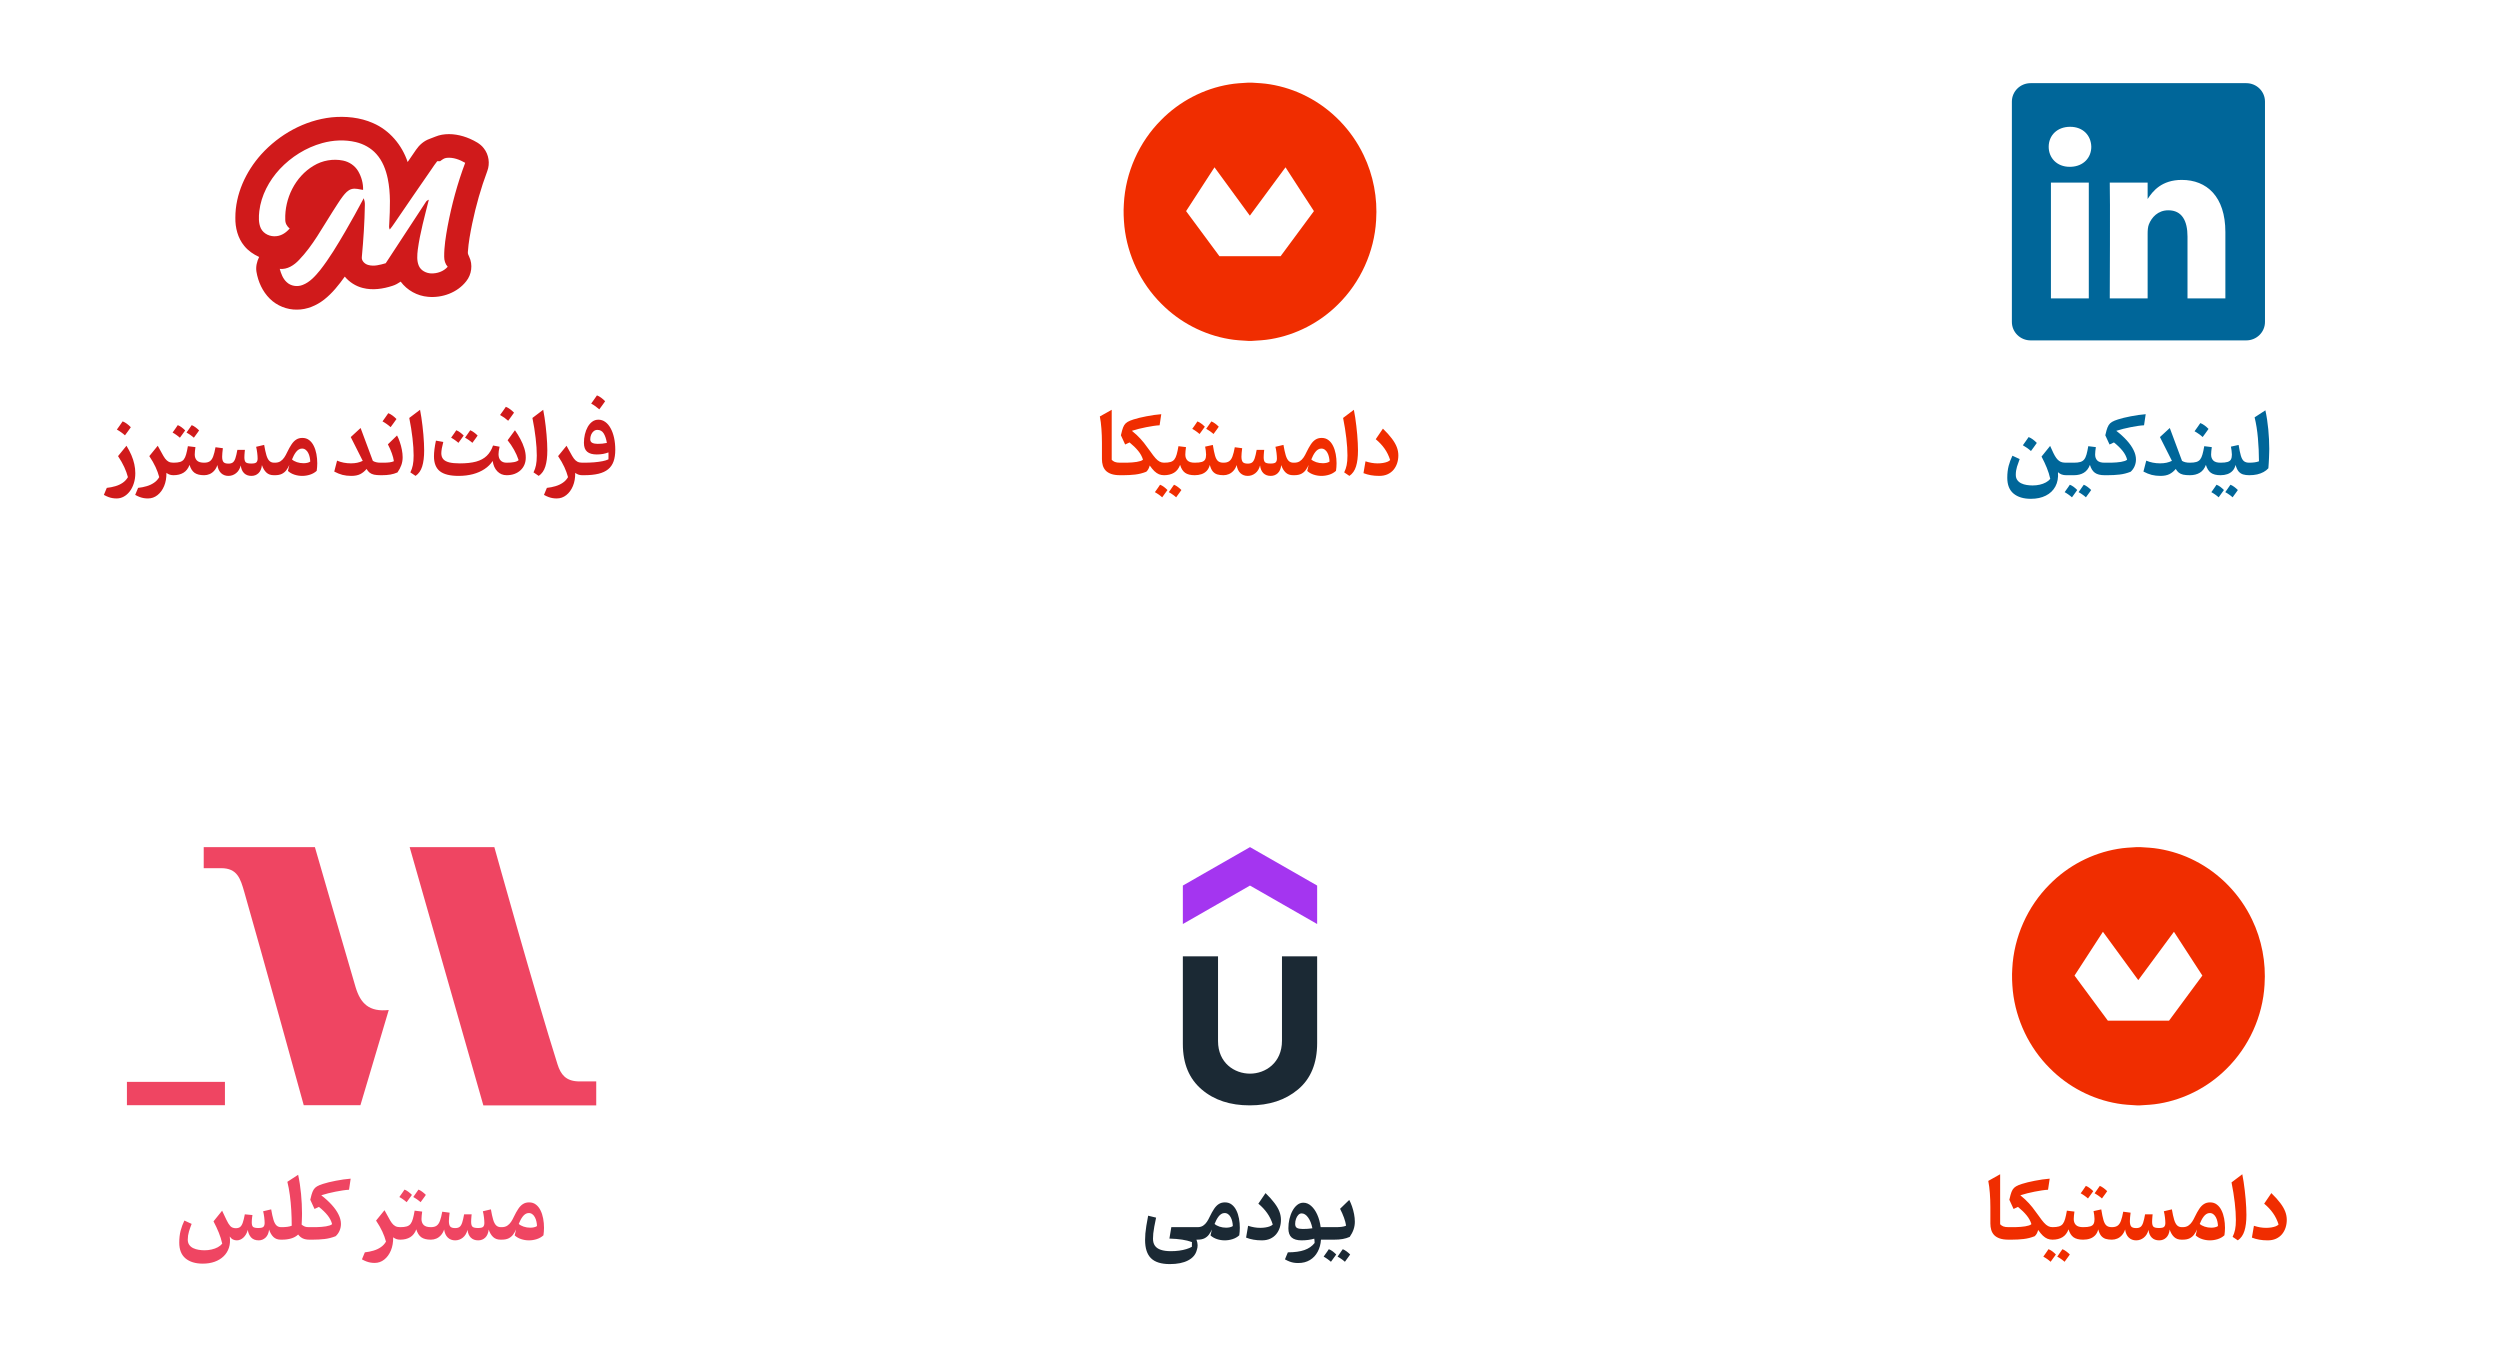 <svg width="484" height="264" viewBox="0 0 484 264" fill="none" xmlns="http://www.w3.org/2000/svg">
<path d="M64.195 22.716C66.9 22.455 69.708 22.72 72.21 23.828C75.421 25.203 77.828 28.081 78.921 31.366C79.464 30.578 80.002 29.786 80.544 28.996C81.18 28.063 82.07 27.277 83.144 26.896C83.939 26.616 84.705 26.224 85.546 26.083C87.375 25.763 89.271 26.129 90.962 26.858C91.951 27.311 92.985 27.809 93.657 28.701C94.636 29.924 94.896 31.663 94.337 33.125C93.099 36.426 92.144 39.83 91.419 43.279C91.051 45.095 90.701 46.924 90.58 48.779C90.532 49.116 90.708 49.415 90.835 49.712C91.568 51.227 91.316 53.142 90.263 54.447C88.546 56.657 85.61 57.718 82.862 57.462C80.784 57.292 78.813 56.201 77.572 54.523C77.082 54.854 76.566 55.155 75.998 55.331C74.15 55.936 72.129 56.242 70.22 55.746C68.864 55.407 67.644 54.621 66.75 53.551C65.591 55.172 64.337 56.761 62.76 57.998C61.263 59.165 59.417 59.949 57.5 59.945C55.553 59.977 53.61 59.197 52.231 57.824C50.826 56.432 49.974 54.551 49.65 52.616C49.492 51.631 49.731 50.631 50.167 49.748C49.076 49.25 48.057 48.555 47.295 47.616C46.036 46.099 45.527 44.081 45.565 42.135C45.559 37.604 47.572 33.241 50.559 29.9C54.074 26.019 58.958 23.288 64.195 22.716ZM62.39 27.699C59.248 28.566 56.386 30.366 54.159 32.737C52.085 34.979 50.563 37.822 50.201 40.881C50.085 41.991 50.023 43.174 50.504 44.212C51.04 45.315 52.352 45.873 53.536 45.72C54.557 45.617 55.441 44.996 56.085 44.225C55.542 43.831 55.216 43.201 55.227 42.529C55.089 38.434 57.144 34.201 60.714 32.087C62.405 31.053 64.489 30.693 66.43 31.091C67.625 31.339 68.716 32.076 69.339 33.133C69.979 34.224 70.333 35.498 70.294 36.765C69.555 36.676 68.801 36.39 68.059 36.608C67.341 36.811 66.847 37.409 66.398 37.968C65.68 38.909 65.082 39.934 64.428 40.92C62.369 44.121 60.568 47.545 57.909 50.309C56.945 51.345 55.638 52.206 54.159 52.057C54.417 52.975 54.754 53.922 55.47 54.593C56.275 55.396 57.563 55.581 58.602 55.161C60.015 54.617 61.045 53.438 61.981 52.295C63.813 49.96 65.328 47.4 66.828 44.845C68.061 42.708 69.271 40.557 70.422 38.375C70.563 38.794 70.661 39.229 70.638 39.674C70.585 43.027 70.362 46.375 70.055 49.714C69.936 50.46 70.587 51.1 71.26 51.29C72.394 51.625 73.578 51.275 74.676 50.962C77.28 47.002 79.868 43.029 82.468 39.066C82.587 38.852 82.82 38.763 83.025 38.655C82.225 41.854 81.326 45.042 80.885 48.316C80.763 49.369 80.657 50.494 81.099 51.491C81.498 52.385 82.487 52.881 83.432 52.932C84.623 52.979 85.875 52.561 86.672 51.646C86.199 51.112 85.991 50.413 85.994 49.706C85.977 47.733 86.305 45.777 86.653 43.839C87.441 39.648 88.561 35.513 90.061 31.521C88.981 30.902 87.744 30.426 86.479 30.561C85.981 30.597 85.587 30.926 85.205 31.21C85.064 31.21 84.786 31.21 84.646 31.21C84.252 31.706 83.894 32.231 83.542 32.758C81.14 36.229 78.744 39.706 76.371 43.197C76.087 43.623 75.784 44.038 75.458 44.436C75.239 44.07 75.358 43.636 75.362 43.237C75.511 40.354 75.657 37.428 75.068 34.581C74.71 32.858 74.055 31.138 72.862 29.814C71.824 28.65 70.4 27.869 68.89 27.511C66.756 27.004 64.498 27.119 62.39 27.699Z" fill="#D01A1B"/>
<path d="M26.195 91.617C26.195 92.326 26.099 92.977 25.906 93.57C25.719 94.169 25.458 94.688 25.125 95.125C24.792 95.562 24.406 95.901 23.969 96.141C23.537 96.38 23.076 96.5 22.586 96.5C22.315 96.5 22.049 96.479 21.789 96.438C21.534 96.396 21.271 96.326 21 96.227C20.729 96.128 20.432 95.99 20.109 95.812L20.672 94.453C21.255 94.391 21.81 94.281 22.336 94.125C22.862 93.974 23.333 93.755 23.75 93.469C24.167 93.188 24.505 92.823 24.766 92.375C24.594 91.724 24.357 91.073 24.055 90.422C23.753 89.766 23.352 89.06 22.852 88.305L24.484 86.297C24.87 86.927 25.188 87.534 25.438 88.117C25.688 88.701 25.875 89.279 26 89.852C26.13 90.424 26.195 91.013 26.195 91.617ZM23.742 81.578C24.018 81.682 24.289 81.833 24.555 82.031C24.82 82.224 25.078 82.451 25.328 82.711C25.146 82.966 24.961 83.227 24.773 83.492C24.586 83.753 24.393 84.016 24.195 84.281C23.966 84.073 23.719 83.875 23.453 83.688C23.193 83.5 22.917 83.326 22.625 83.164C22.818 82.898 23.005 82.635 23.188 82.375C23.375 82.109 23.56 81.844 23.742 81.578ZM30.539 86.297L31.281 87.641C31.526 88.109 31.753 88.487 31.961 88.773C32.175 89.055 32.406 89.26 32.656 89.391C32.906 89.516 33.216 89.578 33.586 89.578H33.594V92H33.586C33.305 92 33.055 91.961 32.836 91.883C32.622 91.805 32.417 91.693 32.219 91.547C32.234 92.505 32.086 93.357 31.773 94.102C31.461 94.846 31.031 95.432 30.484 95.859C29.943 96.287 29.331 96.5 28.648 96.5C28.378 96.5 28.112 96.479 27.852 96.438C27.596 96.396 27.333 96.326 27.062 96.227C26.792 96.128 26.495 95.99 26.172 95.812L26.734 94.453C27.318 94.391 27.87 94.281 28.391 94.125C28.917 93.974 29.388 93.755 29.805 93.469C30.227 93.188 30.568 92.823 30.828 92.375C30.656 91.724 30.419 91.073 30.117 90.422C29.815 89.766 29.412 89.06 28.906 88.305L30.539 86.297ZM37.531 84.742C37.464 84.68 37.391 84.617 37.312 84.555C37.234 84.492 37.156 84.432 37.078 84.375C37 84.312 36.919 84.253 36.836 84.195C36.721 84.112 36.602 84.034 36.477 83.961C36.357 83.883 36.234 83.81 36.109 83.742C36.224 83.581 36.336 83.422 36.445 83.266C36.555 83.109 36.664 82.953 36.773 82.797C36.888 82.635 37.003 82.471 37.117 82.305C37.242 82.357 37.365 82.417 37.484 82.484C37.609 82.552 37.732 82.633 37.852 82.727C37.971 82.81 38.089 82.904 38.203 83.008C38.323 83.112 38.438 83.219 38.547 83.328C38.438 83.49 38.325 83.651 38.211 83.812C38.096 83.969 37.982 84.125 37.867 84.281C37.758 84.432 37.646 84.586 37.531 84.742ZM34.414 82.305C34.664 82.398 34.909 82.537 35.148 82.719C35.388 82.896 35.622 83.099 35.852 83.328C35.68 83.573 35.508 83.812 35.336 84.047C35.169 84.276 35 84.508 34.828 84.742C34.724 84.648 34.615 84.557 34.5 84.469C34.391 84.38 34.276 84.294 34.156 84.211C34.042 84.128 33.922 84.047 33.797 83.969C33.672 83.891 33.544 83.815 33.414 83.742C33.534 83.576 33.648 83.414 33.758 83.258C33.872 83.096 33.984 82.938 34.094 82.781C34.203 82.625 34.31 82.466 34.414 82.305ZM33.594 92C33.495 92 33.419 91.958 33.367 91.875C33.315 91.787 33.289 91.635 33.289 91.422V90.148C33.289 89.935 33.315 89.787 33.367 89.703C33.419 89.62 33.495 89.578 33.594 89.578C34.109 89.578 34.523 89.531 34.836 89.438C35.154 89.344 35.404 89.18 35.586 88.945C35.768 88.711 35.917 88.388 36.031 87.977C36.151 87.56 36.266 87.029 36.375 86.383L37.836 86.562C37.8 86.833 37.768 87.091 37.742 87.336C37.716 87.581 37.703 87.805 37.703 88.008C37.703 88.487 37.844 88.87 38.125 89.156C38.406 89.438 38.87 89.578 39.516 89.578H39.523V92H39.516C38.714 92 38.094 91.844 37.656 91.531C37.224 91.213 36.904 90.703 36.695 90C36.435 90.698 36.042 91.206 35.516 91.523C34.99 91.841 34.349 92 33.594 92ZM48.672 92.133C48.089 92.133 47.617 91.958 47.258 91.609C46.904 91.26 46.688 90.76 46.609 90.109C46.448 90.755 46.146 91.255 45.703 91.609C45.266 91.958 44.771 92.133 44.219 92.133C43.651 92.133 43.177 91.953 42.797 91.594C42.417 91.229 42.18 90.708 42.086 90.031C41.935 90.479 41.727 90.849 41.461 91.141C41.2 91.432 40.904 91.648 40.57 91.789C40.242 91.93 39.896 92 39.531 92C39.432 92 39.357 91.958 39.305 91.875C39.253 91.787 39.227 91.635 39.227 91.422V90.148C39.227 89.935 39.253 89.787 39.305 89.703C39.357 89.62 39.432 89.578 39.531 89.578C39.995 89.578 40.359 89.484 40.625 89.297C40.896 89.109 41.112 88.797 41.273 88.359C41.44 87.917 41.589 87.326 41.719 86.586L43.148 86.773C43.107 87.076 43.073 87.378 43.047 87.68C43.021 87.982 43.008 88.227 43.008 88.414C43.008 88.898 43.094 89.245 43.266 89.453C43.438 89.656 43.76 89.758 44.234 89.758C44.589 89.758 44.867 89.682 45.07 89.531C45.273 89.38 45.44 89.112 45.57 88.727C45.7 88.341 45.828 87.797 45.953 87.094H47.414C47.398 87.219 47.383 87.37 47.367 87.547C47.352 87.719 47.339 87.893 47.328 88.07C47.318 88.247 47.312 88.401 47.312 88.531C47.312 88.995 47.396 89.312 47.562 89.484C47.734 89.656 48.096 89.742 48.648 89.742C49.159 89.742 49.49 89.664 49.641 89.508C49.797 89.346 49.875 89.102 49.875 88.773C49.875 88.477 49.849 88.112 49.797 87.68C49.745 87.247 49.675 86.854 49.586 86.5L51.141 86.133C51.281 86.961 51.427 87.628 51.578 88.133C51.729 88.638 51.922 89.005 52.156 89.234C52.391 89.463 52.7 89.578 53.086 89.578H53.234V92H53.008C52.414 92 51.935 91.828 51.57 91.484C51.206 91.141 50.919 90.662 50.711 90.047C50.633 90.74 50.409 91.26 50.039 91.609C49.675 91.958 49.219 92.133 48.672 92.133ZM58.469 86.844C58.234 86.844 58.021 86.906 57.828 87.031C57.635 87.151 57.461 87.312 57.305 87.516C57.148 87.719 57.005 87.945 56.875 88.195C56.75 88.445 56.635 88.698 56.531 88.953C56.766 89.167 57.083 89.341 57.484 89.477C57.891 89.612 58.318 89.68 58.766 89.68C59.005 89.68 59.237 89.656 59.461 89.609C59.69 89.562 59.891 89.482 60.062 89.367C60.057 89.076 60.021 88.784 59.953 88.492C59.891 88.195 59.794 87.924 59.664 87.68C59.539 87.43 59.375 87.229 59.172 87.078C58.974 86.922 58.74 86.844 58.469 86.844ZM58.539 84.781C59.055 84.781 59.492 84.922 59.852 85.203C60.216 85.479 60.513 85.852 60.742 86.32C60.977 86.789 61.148 87.318 61.258 87.906C61.367 88.49 61.422 89.088 61.422 89.703C61.422 89.958 61.411 90.206 61.391 90.445C61.375 90.685 61.349 90.922 61.312 91.156C60.938 91.495 60.503 91.742 60.008 91.898C59.513 92.055 59.01 92.133 58.5 92.133C57.984 92.133 57.482 92.052 56.992 91.891C56.503 91.729 56.086 91.49 55.742 91.172L56.016 90.016C55.854 90.391 55.659 90.729 55.43 91.031C55.206 91.328 54.919 91.565 54.57 91.742C54.221 91.914 53.776 92 53.234 92C53.135 92 53.06 91.958 53.008 91.875C52.956 91.787 52.93 91.635 52.93 91.422V90.148C52.93 89.935 52.956 89.787 53.008 89.703C53.06 89.62 53.135 89.578 53.234 89.578C53.656 89.578 54.013 89.484 54.305 89.297C54.596 89.104 54.844 88.854 55.047 88.547C55.25 88.24 55.43 87.914 55.586 87.57C55.878 86.961 56.161 86.451 56.438 86.039C56.714 85.622 57.018 85.31 57.352 85.102C57.685 84.888 58.081 84.781 58.539 84.781ZM70.227 89.219L67.906 84.617L69.812 82.859L72.18 89.219C72.544 89.458 73.047 89.578 73.688 89.578H73.695V92H73.688C73.177 92 72.75 91.963 72.406 91.891C72.068 91.812 71.787 91.685 71.562 91.508C71.338 91.331 71.141 91.091 70.969 90.789C70.599 91.232 70.188 91.568 69.734 91.797C69.281 92.021 68.708 92.133 68.016 92.133C67.401 92.133 66.833 92.068 66.312 91.938C65.792 91.802 65.258 91.588 64.711 91.297L65.258 89.18C65.654 89.352 66.078 89.482 66.531 89.57C66.984 89.659 67.453 89.703 67.938 89.703C68.385 89.703 68.794 89.664 69.164 89.586C69.534 89.508 69.888 89.385 70.227 89.219ZM75.172 79.992C75.448 80.096 75.719 80.247 75.984 80.445C76.25 80.638 76.508 80.865 76.758 81.125C76.576 81.38 76.391 81.641 76.203 81.906C76.016 82.167 75.823 82.43 75.625 82.695C75.396 82.487 75.148 82.289 74.883 82.102C74.622 81.914 74.346 81.74 74.055 81.578C74.247 81.312 74.435 81.049 74.617 80.789C74.805 80.523 74.99 80.258 75.172 79.992ZM73.703 92C73.604 92 73.529 91.958 73.477 91.875C73.424 91.787 73.398 91.635 73.398 91.422V90.148C73.398 89.935 73.424 89.787 73.477 89.703C73.529 89.62 73.604 89.578 73.703 89.578H74.273C74.674 89.578 75.049 89.557 75.398 89.516C75.747 89.474 76.034 89.398 76.258 89.289C76.19 88.815 76.055 88.299 75.852 87.742C75.648 87.18 75.396 86.607 75.094 86.023L76.867 84.305C77.06 84.659 77.237 85.076 77.398 85.555C77.565 86.034 77.698 86.531 77.797 87.047C77.901 87.562 77.953 88.057 77.953 88.531C77.953 89.052 77.87 89.552 77.703 90.031C77.537 90.505 77.287 90.982 76.953 91.461C76.516 91.654 76.057 91.792 75.578 91.875C75.099 91.958 74.552 92 73.938 92H73.703ZM81.32 79.336C81.414 79.789 81.5 80.284 81.578 80.82C81.656 81.352 81.729 81.901 81.797 82.469C81.865 83.031 81.922 83.594 81.969 84.156C82.016 84.719 82.052 85.26 82.078 85.781C82.104 86.297 82.117 86.771 82.117 87.203C82.117 88.463 81.99 89.497 81.734 90.305C81.484 91.112 81.057 91.721 80.453 92.133L79.445 91.453C79.664 91.01 79.823 90.547 79.922 90.062C80.026 89.573 80.078 88.948 80.078 88.188C80.078 87.698 80.06 87.172 80.023 86.609C79.987 86.042 79.932 85.448 79.859 84.828C79.792 84.203 79.703 83.562 79.594 82.906C79.49 82.245 79.37 81.581 79.234 80.914L81.32 79.336ZM95.383 89.242C94.992 89.852 94.469 90.372 93.812 90.805C93.162 91.237 92.409 91.568 91.555 91.797C90.706 92.021 89.784 92.133 88.789 92.133C87.128 92.133 85.917 91.831 85.156 91.227C84.396 90.622 84.016 89.662 84.016 88.344C84.016 87.521 84.143 86.508 84.398 85.305L85.82 85.562C85.706 85.995 85.612 86.406 85.539 86.797C85.471 87.188 85.438 87.503 85.438 87.742C85.438 88.211 85.56 88.591 85.805 88.883C86.049 89.169 86.435 89.38 86.961 89.516C87.492 89.646 88.18 89.711 89.023 89.711C90.273 89.711 91.323 89.596 92.172 89.367C93.021 89.133 93.708 88.76 94.234 88.25C94.766 87.74 95.172 87.073 95.453 86.25L96.719 86.484C96.651 86.807 96.599 87.086 96.562 87.32C96.531 87.549 96.516 87.753 96.516 87.93C96.516 88.456 96.651 88.862 96.922 89.148C97.193 89.435 97.578 89.578 98.078 89.578H98.086V92H98.078C97.365 92 96.766 91.75 96.281 91.25C95.797 90.75 95.497 90.081 95.383 89.242ZM91.453 85.734C91.385 85.672 91.312 85.609 91.234 85.547C91.156 85.484 91.078 85.424 91 85.367C90.922 85.305 90.841 85.245 90.758 85.188C90.643 85.104 90.523 85.026 90.398 84.953C90.279 84.875 90.156 84.802 90.031 84.734C90.146 84.573 90.258 84.414 90.367 84.258C90.477 84.102 90.586 83.945 90.695 83.789C90.81 83.628 90.924 83.463 91.039 83.297C91.164 83.349 91.287 83.409 91.406 83.477C91.531 83.544 91.654 83.625 91.773 83.719C91.893 83.802 92.01 83.896 92.125 84C92.245 84.104 92.359 84.211 92.469 84.32C92.359 84.482 92.247 84.643 92.133 84.805C92.018 84.961 91.904 85.117 91.789 85.273C91.68 85.424 91.568 85.578 91.453 85.734ZM88.336 83.297C88.586 83.391 88.831 83.529 89.07 83.711C89.31 83.888 89.544 84.091 89.773 84.32C89.602 84.565 89.43 84.805 89.258 85.039C89.091 85.268 88.922 85.5 88.75 85.734C88.646 85.641 88.537 85.549 88.422 85.461C88.312 85.372 88.198 85.287 88.078 85.203C87.963 85.12 87.844 85.039 87.719 84.961C87.594 84.883 87.466 84.807 87.336 84.734C87.456 84.568 87.57 84.406 87.68 84.25C87.794 84.088 87.906 83.93 88.016 83.773C88.125 83.617 88.232 83.458 88.336 83.297ZM97.93 78.758C98.206 78.862 98.477 79.013 98.742 79.211C99.008 79.404 99.266 79.63 99.516 79.891C99.333 80.146 99.148 80.406 98.961 80.672C98.773 80.932 98.581 81.195 98.383 81.461C98.154 81.253 97.909 81.055 97.648 80.867C97.383 80.68 97.104 80.505 96.812 80.344C97.005 80.078 97.195 79.815 97.383 79.555C97.565 79.289 97.747 79.023 97.93 78.758ZM99.695 83.297C100.081 83.844 100.43 84.412 100.742 85C101.06 85.583 101.312 86.177 101.5 86.781C101.693 87.38 101.789 87.982 101.789 88.586C101.789 89.091 101.701 89.555 101.523 89.977C101.346 90.393 101.091 90.753 100.758 91.055C100.43 91.357 100.039 91.591 99.586 91.758C99.138 91.919 98.641 92 98.094 92C97.995 92 97.919 91.958 97.867 91.875C97.815 91.787 97.789 91.635 97.789 91.422V90.148C97.789 89.935 97.815 89.787 97.867 89.703C97.919 89.62 97.995 89.578 98.094 89.578C98.656 89.578 99.138 89.539 99.539 89.461C99.945 89.378 100.234 89.25 100.406 89.078C100.177 88.391 99.878 87.719 99.508 87.062C99.138 86.406 98.727 85.797 98.273 85.234L99.695 83.297ZM105.164 79.336C105.258 79.789 105.344 80.284 105.422 80.82C105.5 81.352 105.573 81.901 105.641 82.469C105.708 83.031 105.766 83.594 105.812 84.156C105.859 84.719 105.896 85.26 105.922 85.781C105.948 86.297 105.961 86.771 105.961 87.203C105.961 88.463 105.833 89.497 105.578 90.305C105.328 91.112 104.901 91.721 104.297 92.133L103.289 91.453C103.508 91.01 103.667 90.547 103.766 90.062C103.87 89.573 103.922 88.948 103.922 88.188C103.922 87.698 103.904 87.172 103.867 86.609C103.831 86.042 103.776 85.448 103.703 84.828C103.635 84.203 103.547 83.562 103.438 82.906C103.333 82.245 103.214 81.581 103.078 80.914L105.164 79.336ZM109.68 86.297L110.422 87.641C110.667 88.109 110.893 88.487 111.102 88.773C111.315 89.055 111.547 89.26 111.797 89.391C112.047 89.516 112.357 89.578 112.727 89.578H112.734V92H112.727C112.445 92 112.195 91.961 111.977 91.883C111.763 91.805 111.557 91.693 111.359 91.547C111.375 92.505 111.227 93.357 110.914 94.102C110.602 94.846 110.172 95.432 109.625 95.859C109.083 96.287 108.471 96.5 107.789 96.5C107.518 96.5 107.253 96.479 106.992 96.438C106.737 96.396 106.474 96.326 106.203 96.227C105.932 96.128 105.635 95.99 105.312 95.812L105.875 94.453C106.458 94.391 107.01 94.281 107.531 94.125C108.057 93.974 108.529 93.755 108.945 93.469C109.367 93.188 109.708 92.823 109.969 92.375C109.797 91.724 109.56 91.073 109.258 90.422C108.956 89.766 108.552 89.06 108.047 88.305L109.68 86.297ZM119.117 87.078C119.117 87.953 119.008 88.701 118.789 89.32C118.57 89.94 118.221 90.448 117.742 90.844C117.263 91.24 116.638 91.531 115.867 91.719C115.096 91.906 114.156 92 113.047 92H112.625C112.526 92 112.451 91.958 112.398 91.875C112.346 91.787 112.32 91.635 112.32 91.422V90.148C112.32 89.935 112.346 89.787 112.398 89.703C112.451 89.62 112.526 89.578 112.625 89.578H113.039C113.716 89.578 114.362 89.555 114.977 89.508C115.596 89.456 116.148 89.383 116.633 89.289C117.122 89.19 117.51 89.07 117.797 88.93C117.802 88.727 117.805 88.5 117.805 88.25C117.805 87.995 117.802 87.773 117.797 87.586C117.469 87.711 117.117 87.81 116.742 87.883C116.367 87.951 115.961 87.984 115.523 87.984C114.706 87.984 114.089 87.807 113.672 87.453C113.255 87.099 113.047 86.526 113.047 85.734C113.047 85.172 113.109 84.625 113.234 84.094C113.359 83.562 113.542 83.083 113.781 82.656C114.026 82.224 114.32 81.883 114.664 81.633C115.013 81.378 115.409 81.25 115.852 81.25C116.336 81.25 116.779 81.396 117.18 81.688C117.581 81.974 117.924 82.38 118.211 82.906C118.503 83.432 118.727 84.049 118.883 84.758C119.039 85.466 119.117 86.24 119.117 87.078ZM117.492 85.75C117.357 84.958 117.148 84.341 116.867 83.898C116.591 83.451 116.185 83.227 115.648 83.227C115.372 83.227 115.13 83.315 114.922 83.492C114.714 83.664 114.552 83.891 114.438 84.172C114.328 84.448 114.273 84.74 114.273 85.047C114.273 85.37 114.404 85.599 114.664 85.734C114.924 85.865 115.273 85.93 115.711 85.93C116.013 85.93 116.307 85.917 116.594 85.891C116.885 85.859 117.185 85.812 117.492 85.75ZM115.57 76.547C115.846 76.651 116.117 76.802 116.383 77C116.648 77.193 116.906 77.419 117.156 77.68C116.974 77.935 116.789 78.195 116.602 78.461C116.414 78.721 116.221 78.984 116.023 79.25C115.794 79.042 115.547 78.844 115.281 78.656C115.021 78.469 114.745 78.294 114.453 78.133C114.646 77.867 114.833 77.604 115.016 77.344C115.203 77.078 115.388 76.812 115.57 76.547Z" fill="#D01A1B"/>
<g clip-path="url(#clip0_280_19929)">
<path d="M241.668 16H242.336C243.524 16.072 244.716 16.127 245.89 16.325C248.352 16.73 250.756 17.513 252.976 18.66C257.748 21.097 261.677 25.158 263.995 30.022C265.883 33.925 266.709 38.332 266.416 42.662C266.073 48.767 263.367 54.692 259.026 58.948C255.507 62.455 250.904 64.835 246.027 65.652C244.805 65.867 243.564 65.923 242.328 66H241.665C240.433 65.923 239.194 65.868 237.974 65.65C233.022 64.822 228.351 62.378 224.814 58.782C220.841 54.82 218.284 49.448 217.683 43.842C217.544 42.402 217.477 40.952 217.577 39.507C217.883 33.423 220.522 27.498 224.812 23.22C228.349 19.62 233.022 17.178 237.976 16.348C239.195 16.133 240.434 16.075 241.668 16ZM229.628 40.873C231.773 43.785 233.934 46.683 236.077 49.597C240.027 49.607 243.978 49.607 247.928 49.598C250.069 46.682 252.232 43.783 254.377 40.87C252.527 38.055 250.713 35.215 248.875 32.392C246.581 35.517 244.265 38.627 241.969 41.752C239.677 38.642 237.403 35.515 235.127 32.392C233.295 35.218 231.472 38.052 229.628 40.873Z" fill="#F02D00"/>
</g>
<path d="M215.227 79.336V89.016C215.383 89.188 215.583 89.326 215.828 89.43C216.078 89.529 216.422 89.578 216.859 89.578H216.867V92H216.859C216.167 92 215.591 91.919 215.133 91.758C214.68 91.596 214.32 91.375 214.055 91.094C213.794 90.807 213.609 90.477 213.5 90.102C213.391 89.721 213.336 89.312 213.336 88.875V85.734C213.336 84.776 213.302 83.862 213.234 82.992C213.172 82.122 213.07 81.333 212.93 80.625L215.227 79.336ZM219.133 83.406C219.789 83.932 220.346 84.451 220.805 84.961C221.268 85.466 221.685 85.987 222.055 86.523L222.727 87.43C223.096 87.961 223.422 88.385 223.703 88.703C223.984 89.016 224.255 89.24 224.516 89.375C224.776 89.51 225.057 89.578 225.359 89.578H225.367V92H225.359C225.01 92 224.685 91.94 224.383 91.82C224.081 91.695 223.784 91.495 223.492 91.219C223.206 90.943 222.904 90.576 222.586 90.117C222.529 90.346 222.448 90.565 222.344 90.773C222.24 90.977 222.099 91.162 221.922 91.328C221.214 91.609 220.492 91.792 219.758 91.875C219.023 91.958 218.258 92 217.461 92H216.867C216.768 92 216.693 91.958 216.641 91.875C216.589 91.787 216.562 91.635 216.562 91.422V90.148C216.562 89.935 216.589 89.787 216.641 89.703C216.693 89.62 216.768 89.578 216.867 89.578H217.469C217.724 89.578 218.003 89.576 218.305 89.57C218.607 89.56 218.909 89.544 219.211 89.523C219.518 89.497 219.807 89.463 220.078 89.422C220.354 89.375 220.596 89.318 220.805 89.25C221.013 89.182 221.172 89.096 221.281 88.992C221.104 88.393 220.794 87.826 220.352 87.289C219.909 86.747 219.352 86.203 218.68 85.656L217.828 86.055L217.008 84.273L217.242 83.328C217.357 82.906 217.492 82.568 217.648 82.312C217.805 82.057 218.023 81.846 218.305 81.68C218.586 81.513 218.969 81.354 219.453 81.203C219.771 81.099 220.143 80.995 220.57 80.891C220.997 80.787 221.456 80.688 221.945 80.594C222.435 80.5 222.924 80.417 223.414 80.344C223.909 80.271 224.378 80.219 224.82 80.188L224.5 82.336C224.146 82.352 223.747 82.393 223.305 82.461C222.862 82.523 222.398 82.604 221.914 82.703C221.435 82.797 220.956 82.904 220.477 83.023C220.003 83.143 219.555 83.271 219.133 83.406ZM227.703 96.281C227.635 96.219 227.562 96.156 227.484 96.094C227.406 96.031 227.328 95.969 227.25 95.906C227.172 95.849 227.091 95.792 227.008 95.734C226.893 95.651 226.773 95.57 226.648 95.492C226.529 95.419 226.406 95.349 226.281 95.281C226.396 95.12 226.508 94.961 226.617 94.805C226.727 94.648 226.836 94.49 226.945 94.328C227.06 94.172 227.174 94.01 227.289 93.844C227.414 93.896 227.536 93.956 227.656 94.023C227.781 94.091 227.904 94.172 228.023 94.266C228.143 94.349 228.26 94.443 228.375 94.547C228.495 94.651 228.609 94.758 228.719 94.867C228.609 95.029 228.497 95.188 228.383 95.344C228.268 95.505 228.154 95.662 228.039 95.812C227.93 95.969 227.818 96.125 227.703 96.281ZM224.586 93.844C224.836 93.938 225.081 94.073 225.32 94.25C225.56 94.432 225.794 94.638 226.023 94.867C225.852 95.112 225.68 95.349 225.508 95.578C225.341 95.812 225.172 96.047 225 96.281C224.896 96.188 224.789 96.096 224.68 96.008C224.565 95.919 224.451 95.833 224.336 95.75C224.216 95.667 224.094 95.586 223.969 95.508C223.844 95.43 223.716 95.354 223.586 95.281C223.706 95.115 223.823 94.951 223.938 94.789C224.047 94.633 224.156 94.477 224.266 94.32C224.375 94.164 224.482 94.005 224.586 93.844ZM225.367 92C225.268 92 225.193 91.958 225.141 91.875C225.089 91.787 225.062 91.635 225.062 91.422V90.148C225.062 89.935 225.089 89.787 225.141 89.703C225.193 89.62 225.268 89.578 225.367 89.578C225.883 89.578 226.297 89.531 226.609 89.438C226.927 89.344 227.177 89.18 227.359 88.945C227.542 88.711 227.69 88.388 227.805 87.977C227.924 87.56 228.039 87.029 228.148 86.383L229.609 86.562C229.573 86.833 229.542 87.091 229.516 87.336C229.49 87.581 229.477 87.805 229.477 88.008C229.477 88.487 229.617 88.87 229.898 89.156C230.18 89.438 230.643 89.578 231.289 89.578H231.297V92H231.289C230.487 92 229.867 91.844 229.43 91.531C228.997 91.213 228.677 90.703 228.469 90C228.208 90.698 227.815 91.206 227.289 91.523C226.763 91.841 226.122 92 225.367 92ZM231.305 92C231.206 92 231.13 91.958 231.078 91.875C231.026 91.787 231 91.635 231 91.422V90.148C231 89.935 231.026 89.787 231.078 89.703C231.13 89.62 231.206 89.578 231.305 89.578C231.898 89.578 232.352 89.529 232.664 89.43C232.982 89.331 233.201 89.167 233.32 88.938C233.44 88.708 233.5 88.398 233.5 88.008C233.5 87.805 233.479 87.547 233.438 87.234C233.396 86.917 233.354 86.662 233.312 86.469L234.805 86.141C234.945 87.026 235.089 87.719 235.234 88.219C235.38 88.719 235.576 89.07 235.82 89.273C236.07 89.477 236.414 89.578 236.852 89.578H236.859V92H236.852C236.398 92 236 91.948 235.656 91.844C235.312 91.734 235.021 91.537 234.781 91.25C234.547 90.958 234.359 90.544 234.219 90.008C234.099 90.482 233.901 90.865 233.625 91.156C233.349 91.448 233.013 91.662 232.617 91.797C232.227 91.932 231.789 92 231.305 92ZM234.938 84.023C234.87 83.961 234.797 83.898 234.719 83.836C234.641 83.773 234.562 83.713 234.484 83.656C234.406 83.594 234.326 83.534 234.242 83.477C234.128 83.393 234.008 83.315 233.883 83.242C233.763 83.164 233.641 83.091 233.516 83.023C233.63 82.862 233.742 82.703 233.852 82.547C233.961 82.391 234.07 82.234 234.18 82.078C234.294 81.917 234.409 81.753 234.523 81.586C234.648 81.638 234.771 81.698 234.891 81.766C235.016 81.833 235.138 81.914 235.258 82.008C235.378 82.091 235.495 82.185 235.609 82.289C235.729 82.393 235.844 82.5 235.953 82.609C235.844 82.771 235.732 82.932 235.617 83.094C235.503 83.25 235.388 83.406 235.273 83.562C235.164 83.713 235.052 83.867 234.938 84.023ZM231.82 81.586C232.07 81.68 232.315 81.818 232.555 82C232.794 82.177 233.029 82.38 233.258 82.609C233.086 82.854 232.914 83.094 232.742 83.328C232.576 83.557 232.406 83.789 232.234 84.023C232.13 83.93 232.021 83.838 231.906 83.75C231.797 83.662 231.682 83.576 231.562 83.492C231.448 83.409 231.328 83.328 231.203 83.25C231.078 83.172 230.951 83.096 230.82 83.023C230.94 82.857 231.057 82.695 231.172 82.539C231.281 82.378 231.391 82.219 231.5 82.062C231.609 81.906 231.716 81.747 231.82 81.586ZM246.008 92.133C245.424 92.133 244.953 91.958 244.594 91.609C244.24 91.26 244.023 90.76 243.945 90.109C243.784 90.755 243.482 91.255 243.039 91.609C242.602 91.958 242.107 92.133 241.555 92.133C240.987 92.133 240.513 91.953 240.133 91.594C239.753 91.229 239.516 90.708 239.422 90.031C239.271 90.479 239.062 90.849 238.797 91.141C238.536 91.432 238.24 91.648 237.906 91.789C237.578 91.93 237.232 92 236.867 92C236.768 92 236.693 91.958 236.641 91.875C236.589 91.787 236.562 91.635 236.562 91.422V90.148C236.562 89.935 236.589 89.787 236.641 89.703C236.693 89.62 236.768 89.578 236.867 89.578C237.331 89.578 237.695 89.484 237.961 89.297C238.232 89.109 238.448 88.797 238.609 88.359C238.776 87.917 238.924 87.326 239.055 86.586L240.484 86.773C240.443 87.076 240.409 87.378 240.383 87.68C240.357 87.982 240.344 88.227 240.344 88.414C240.344 88.898 240.43 89.245 240.602 89.453C240.773 89.656 241.096 89.758 241.57 89.758C241.924 89.758 242.203 89.682 242.406 89.531C242.609 89.38 242.776 89.112 242.906 88.727C243.036 88.341 243.164 87.797 243.289 87.094H244.75C244.734 87.219 244.719 87.37 244.703 87.547C244.688 87.719 244.674 87.893 244.664 88.07C244.654 88.247 244.648 88.401 244.648 88.531C244.648 88.995 244.732 89.312 244.898 89.484C245.07 89.656 245.432 89.742 245.984 89.742C246.495 89.742 246.826 89.664 246.977 89.508C247.133 89.346 247.211 89.102 247.211 88.773C247.211 88.477 247.185 88.112 247.133 87.68C247.081 87.247 247.01 86.854 246.922 86.5L248.477 86.133C248.617 86.961 248.763 87.628 248.914 88.133C249.065 88.638 249.258 89.005 249.492 89.234C249.727 89.463 250.036 89.578 250.422 89.578H250.57V92H250.344C249.75 92 249.271 91.828 248.906 91.484C248.542 91.141 248.255 90.662 248.047 90.047C247.969 90.74 247.745 91.26 247.375 91.609C247.01 91.958 246.555 92.133 246.008 92.133ZM255.805 86.844C255.57 86.844 255.357 86.906 255.164 87.031C254.971 87.151 254.797 87.312 254.641 87.516C254.484 87.719 254.341 87.945 254.211 88.195C254.086 88.445 253.971 88.698 253.867 88.953C254.102 89.167 254.419 89.341 254.82 89.477C255.227 89.612 255.654 89.68 256.102 89.68C256.341 89.68 256.573 89.656 256.797 89.609C257.026 89.562 257.227 89.482 257.398 89.367C257.393 89.076 257.357 88.784 257.289 88.492C257.227 88.195 257.13 87.924 257 87.68C256.875 87.43 256.711 87.229 256.508 87.078C256.31 86.922 256.076 86.844 255.805 86.844ZM255.875 84.781C256.391 84.781 256.828 84.922 257.188 85.203C257.552 85.479 257.849 85.852 258.078 86.32C258.312 86.789 258.484 87.318 258.594 87.906C258.703 88.49 258.758 89.088 258.758 89.703C258.758 89.958 258.747 90.206 258.727 90.445C258.711 90.685 258.685 90.922 258.648 91.156C258.273 91.495 257.839 91.742 257.344 91.898C256.849 92.055 256.346 92.133 255.836 92.133C255.32 92.133 254.818 92.052 254.328 91.891C253.839 91.729 253.422 91.49 253.078 91.172L253.352 90.016C253.19 90.391 252.995 90.729 252.766 91.031C252.542 91.328 252.255 91.565 251.906 91.742C251.557 91.914 251.112 92 250.57 92C250.471 92 250.396 91.958 250.344 91.875C250.292 91.787 250.266 91.635 250.266 91.422V90.148C250.266 89.935 250.292 89.787 250.344 89.703C250.396 89.62 250.471 89.578 250.57 89.578C250.992 89.578 251.349 89.484 251.641 89.297C251.932 89.104 252.18 88.854 252.383 88.547C252.586 88.24 252.766 87.914 252.922 87.57C253.214 86.961 253.497 86.451 253.773 86.039C254.049 85.622 254.354 85.31 254.688 85.102C255.021 84.888 255.417 84.781 255.875 84.781ZM262.109 79.336C262.203 79.789 262.289 80.284 262.367 80.82C262.445 81.352 262.518 81.901 262.586 82.469C262.654 83.031 262.711 83.594 262.758 84.156C262.805 84.719 262.841 85.26 262.867 85.781C262.893 86.297 262.906 86.771 262.906 87.203C262.906 88.463 262.779 89.497 262.523 90.305C262.273 91.112 261.846 91.721 261.242 92.133L260.234 91.453C260.453 91.01 260.612 90.547 260.711 90.062C260.815 89.573 260.867 88.948 260.867 88.188C260.867 87.698 260.849 87.172 260.812 86.609C260.776 86.042 260.721 85.448 260.648 84.828C260.581 84.203 260.492 83.562 260.383 82.906C260.279 82.245 260.159 81.581 260.023 80.914L262.109 79.336ZM270.719 88.156C270.719 88.693 270.641 89.201 270.484 89.68C270.328 90.159 270.096 90.583 269.789 90.953C269.482 91.318 269.096 91.607 268.633 91.82C268.174 92.029 267.638 92.133 267.023 92.133C266.424 92.133 265.883 92.088 265.398 92C264.914 91.917 264.438 91.784 263.969 91.602L264.359 89.312C264.76 89.443 265.154 89.542 265.539 89.609C265.924 89.677 266.315 89.711 266.711 89.711C267.07 89.711 267.409 89.685 267.727 89.633C268.049 89.581 268.333 89.508 268.578 89.414C268.823 89.315 269.008 89.198 269.133 89.062C268.872 88.24 268.513 87.505 268.055 86.859C267.602 86.213 267.031 85.604 266.344 85.031L267.734 82.984C268.458 83.688 269.036 84.331 269.469 84.914C269.906 85.492 270.224 86.044 270.422 86.57C270.62 87.091 270.719 87.62 270.719 88.156Z" fill="#F02D00"/>
<g clip-path="url(#clip1_280_19929)">
<path d="M434.879 16.1C436.879 16.1 438.5 17.698 438.5 19.667V62.333C438.5 64.302 436.879 65.899 434.879 65.899H393.121C391.122 65.899 389.5 64.302 389.5 62.333V19.667C389.5 17.698 391.122 16.1 393.121 16.1H434.879ZM422.391 34.83C418.501 34.83 416.757 37.003 415.782 38.53V35.356H408.45C408.545 37.451 408.451 57.602 408.45 57.775H415.782V45.257C415.782 44.588 415.83 43.916 416.023 43.438C416.553 42.099 417.76 40.713 419.786 40.713C422.438 40.713 423.5 42.769 423.5 45.783V57.775H430.832V44.921C430.832 38.035 427.215 34.83 422.391 34.83ZM397.06 57.775H404.392V35.355H397.06V57.775ZM400.775 24.548C398.266 24.548 396.627 26.222 396.627 28.422C396.627 30.573 398.218 32.295 400.679 32.295H400.727L400.964 32.29C403.381 32.187 404.875 30.506 404.875 28.422C404.827 26.221 403.283 24.548 400.775 24.548Z" fill="#006699"/>
</g>
<path d="M396.906 86.328L397.531 87.695C397.724 88.091 397.909 88.412 398.086 88.656C398.268 88.901 398.453 89.091 398.641 89.227C398.828 89.362 399.034 89.456 399.258 89.508C399.482 89.555 399.734 89.578 400.016 89.578H400.023V92H400.016C399.688 92 399.393 91.953 399.133 91.859C398.878 91.766 398.641 91.617 398.422 91.414C398.505 92.487 398.339 93.409 397.922 94.18C397.505 94.951 396.888 95.542 396.07 95.953C395.258 96.365 394.294 96.57 393.18 96.57C391.753 96.57 390.633 96.232 389.82 95.555C389.013 94.883 388.609 93.865 388.609 92.5C388.609 91.641 388.698 90.872 388.875 90.195C389.057 89.513 389.299 88.857 389.602 88.227L391.008 88.875C390.826 89.338 390.654 89.831 390.492 90.352C390.336 90.872 390.258 91.393 390.258 91.914C390.258 92.331 390.354 92.672 390.547 92.938C390.74 93.208 390.995 93.419 391.312 93.57C391.63 93.727 391.979 93.833 392.359 93.891C392.745 93.953 393.128 93.984 393.508 93.984C393.987 93.984 394.445 93.935 394.883 93.836C395.326 93.737 395.724 93.591 396.078 93.398C396.432 93.206 396.716 92.977 396.93 92.711C396.768 91.971 396.547 91.26 396.266 90.578C395.99 89.891 395.648 89.162 395.242 88.391L396.906 86.328ZM392.742 84.617C393.018 84.721 393.289 84.872 393.555 85.07C393.82 85.263 394.078 85.49 394.328 85.75C394.146 86.005 393.961 86.266 393.773 86.531C393.586 86.792 393.393 87.055 393.195 87.32C392.966 87.112 392.719 86.914 392.453 86.727C392.193 86.539 391.917 86.365 391.625 86.203C391.818 85.938 392.005 85.674 392.188 85.414C392.375 85.148 392.56 84.883 392.742 84.617ZM403.836 96.281C403.768 96.219 403.695 96.156 403.617 96.094C403.539 96.031 403.461 95.969 403.383 95.906C403.305 95.849 403.224 95.792 403.141 95.734C403.026 95.651 402.906 95.57 402.781 95.492C402.661 95.419 402.539 95.349 402.414 95.281C402.529 95.12 402.641 94.961 402.75 94.805C402.859 94.648 402.969 94.49 403.078 94.328C403.193 94.172 403.307 94.01 403.422 93.844C403.547 93.896 403.669 93.956 403.789 94.023C403.914 94.091 404.036 94.172 404.156 94.266C404.276 94.349 404.393 94.443 404.508 94.547C404.628 94.651 404.742 94.758 404.852 94.867C404.742 95.029 404.63 95.188 404.516 95.344C404.401 95.505 404.286 95.662 404.172 95.812C404.062 95.969 403.951 96.125 403.836 96.281ZM400.719 93.844C400.969 93.938 401.214 94.073 401.453 94.25C401.693 94.432 401.927 94.638 402.156 94.867C401.984 95.112 401.812 95.349 401.641 95.578C401.474 95.812 401.305 96.047 401.133 96.281C401.029 96.188 400.919 96.096 400.805 96.008C400.695 95.919 400.581 95.833 400.461 95.75C400.346 95.667 400.227 95.586 400.102 95.508C399.977 95.43 399.849 95.354 399.719 95.281C399.839 95.115 399.953 94.951 400.062 94.789C400.177 94.633 400.289 94.477 400.398 94.32C400.508 94.164 400.615 94.005 400.719 93.844ZM400.023 92C399.924 92 399.849 91.958 399.797 91.875C399.745 91.787 399.719 91.635 399.719 91.422V90.148C399.719 89.935 399.745 89.787 399.797 89.703C399.849 89.62 399.924 89.578 400.023 89.578H401.516C402.026 89.578 402.438 89.531 402.75 89.438C403.068 89.344 403.318 89.18 403.5 88.945C403.688 88.711 403.839 88.388 403.953 87.977C404.068 87.56 404.18 87.029 404.289 86.383L405.758 86.562C405.716 86.833 405.682 87.091 405.656 87.336C405.63 87.576 405.617 87.797 405.617 88C405.617 88.479 405.755 88.862 406.031 89.148C406.312 89.435 406.781 89.578 407.438 89.578H407.445V92H407.438C406.63 92 406.008 91.844 405.57 91.531C405.138 91.213 404.818 90.703 404.609 90C404.349 90.698 403.956 91.206 403.43 91.523C402.909 91.841 402.271 92 401.516 92H400.023ZM415.406 80.188L415.086 82.336C414.732 82.352 414.331 82.393 413.883 82.461C413.44 82.523 412.977 82.604 412.492 82.703C412.013 82.797 411.534 82.904 411.055 83.023C410.581 83.143 410.133 83.271 409.711 83.406C410.503 84.016 411.182 84.635 411.75 85.266C412.323 85.896 412.76 86.523 413.062 87.148C413.37 87.768 413.523 88.37 413.523 88.953C413.523 89.406 413.435 89.841 413.258 90.258C413.081 90.669 412.828 91.026 412.5 91.328C411.792 91.609 411.073 91.792 410.344 91.875C409.615 91.958 408.846 92 408.039 92H407.445C407.346 92 407.271 91.958 407.219 91.875C407.167 91.787 407.141 91.635 407.141 91.422V90.148C407.141 89.935 407.167 89.787 407.219 89.703C407.271 89.62 407.346 89.578 407.445 89.578H408.047C408.302 89.578 408.578 89.576 408.875 89.57C409.172 89.56 409.471 89.544 409.773 89.523C410.076 89.497 410.359 89.463 410.625 89.422C410.896 89.375 411.133 89.318 411.336 89.25C411.544 89.182 411.703 89.096 411.812 88.992C411.656 88.388 411.365 87.82 410.938 87.289C410.51 86.753 409.951 86.208 409.258 85.656L408.406 86.055L407.586 84.273L407.82 83.328C407.94 82.906 408.078 82.568 408.234 82.312C408.391 82.057 408.609 81.846 408.891 81.68C409.172 81.513 409.555 81.354 410.039 81.203C410.352 81.099 410.721 80.995 411.148 80.891C411.581 80.787 412.039 80.688 412.523 80.594C413.013 80.5 413.505 80.417 414 80.344C414.495 80.271 414.964 80.219 415.406 80.188ZM420.484 89.219L418.164 84.617L420.07 82.859L422.438 89.219C422.802 89.458 423.305 89.578 423.945 89.578H423.953V92H423.945C423.435 92 423.008 91.963 422.664 91.891C422.326 91.812 422.044 91.685 421.82 91.508C421.596 91.331 421.398 91.091 421.227 90.789C420.857 91.232 420.445 91.568 419.992 91.797C419.539 92.021 418.966 92.133 418.273 92.133C417.659 92.133 417.091 92.068 416.57 91.938C416.049 91.802 415.516 91.588 414.969 91.297L415.516 89.18C415.911 89.352 416.336 89.482 416.789 89.57C417.242 89.659 417.711 89.703 418.195 89.703C418.643 89.703 419.052 89.664 419.422 89.586C419.792 89.508 420.146 89.385 420.484 89.219ZM425.984 81.906C426.26 82.01 426.531 82.162 426.797 82.359C427.062 82.552 427.32 82.779 427.57 83.039C427.388 83.294 427.203 83.555 427.016 83.82C426.828 84.081 426.635 84.344 426.438 84.609C426.208 84.401 425.961 84.203 425.695 84.016C425.435 83.828 425.159 83.654 424.867 83.492C425.06 83.227 425.247 82.963 425.43 82.703C425.617 82.438 425.802 82.172 425.984 81.906ZM423.961 92C423.862 92 423.786 91.958 423.734 91.875C423.682 91.787 423.656 91.635 423.656 91.422V90.148C423.656 89.935 423.682 89.787 423.734 89.703C423.786 89.62 423.862 89.578 423.961 89.578C424.477 89.578 424.891 89.531 425.203 89.438C425.521 89.344 425.771 89.18 425.953 88.945C426.135 88.711 426.284 88.388 426.398 87.977C426.518 87.56 426.633 87.029 426.742 86.383L428.203 86.562C428.167 86.833 428.135 87.091 428.109 87.336C428.083 87.581 428.07 87.805 428.07 88.008C428.07 88.487 428.211 88.87 428.492 89.156C428.773 89.438 429.237 89.578 429.883 89.578H429.891V92H429.883C429.081 92 428.461 91.844 428.023 91.531C427.591 91.213 427.271 90.703 427.062 90C426.802 90.698 426.409 91.206 425.883 91.523C425.357 91.841 424.716 92 423.961 92ZM429.898 92C429.799 92 429.724 91.958 429.672 91.875C429.62 91.787 429.594 91.635 429.594 91.422V90.148C429.594 89.935 429.62 89.787 429.672 89.703C429.724 89.62 429.799 89.578 429.898 89.578C430.492 89.578 430.945 89.529 431.258 89.43C431.576 89.331 431.794 89.167 431.914 88.938C432.034 88.708 432.094 88.398 432.094 88.008C432.094 87.805 432.073 87.547 432.031 87.234C431.99 86.917 431.948 86.662 431.906 86.469L433.398 86.141C433.539 87.026 433.682 87.719 433.828 88.219C433.974 88.719 434.169 89.07 434.414 89.273C434.664 89.477 435.008 89.578 435.445 89.578H435.453V92H435.445C434.992 92 434.594 91.948 434.25 91.844C433.906 91.734 433.615 91.537 433.375 91.25C433.141 90.958 432.953 90.544 432.812 90.008C432.693 90.482 432.495 90.865 432.219 91.156C431.943 91.448 431.607 91.662 431.211 91.797C430.82 91.932 430.383 92 429.898 92ZM432.234 96.281C432.167 96.219 432.094 96.156 432.016 96.094C431.938 96.031 431.859 95.969 431.781 95.906C431.703 95.849 431.622 95.792 431.539 95.734C431.424 95.651 431.305 95.57 431.18 95.492C431.06 95.419 430.938 95.349 430.812 95.281C430.927 95.12 431.039 94.961 431.148 94.805C431.258 94.648 431.367 94.49 431.477 94.328C431.591 94.172 431.706 94.01 431.82 93.844C431.945 93.896 432.068 93.956 432.188 94.023C432.312 94.091 432.435 94.172 432.555 94.266C432.674 94.349 432.792 94.443 432.906 94.547C433.026 94.651 433.141 94.758 433.25 94.867C433.141 95.029 433.029 95.188 432.914 95.344C432.799 95.505 432.685 95.662 432.57 95.812C432.461 95.969 432.349 96.125 432.234 96.281ZM429.117 93.844C429.367 93.938 429.612 94.073 429.852 94.25C430.091 94.432 430.326 94.638 430.555 94.867C430.383 95.112 430.211 95.349 430.039 95.578C429.872 95.812 429.703 96.047 429.531 96.281C429.427 96.188 429.32 96.096 429.211 96.008C429.096 95.919 428.982 95.833 428.867 95.75C428.747 95.667 428.625 95.586 428.5 95.508C428.375 95.43 428.247 95.354 428.117 95.281C428.237 95.115 428.354 94.951 428.469 94.789C428.578 94.633 428.688 94.477 428.797 94.32C428.906 94.164 429.013 94.005 429.117 93.844ZM438.578 79.438C438.703 80 438.812 80.594 438.906 81.219C439 81.844 439.078 82.479 439.141 83.125C439.203 83.771 439.25 84.414 439.281 85.055C439.312 85.69 439.328 86.305 439.328 86.898C439.328 87.096 439.323 87.346 439.312 87.648C439.307 87.945 439.297 88.268 439.281 88.617C439.266 88.966 439.247 89.318 439.227 89.672C439.206 90.021 439.182 90.349 439.156 90.656C438.901 90.943 438.591 91.185 438.227 91.383C437.867 91.581 437.456 91.734 436.992 91.844C436.534 91.948 436.023 92 435.461 92C435.362 92 435.286 91.958 435.234 91.875C435.182 91.787 435.156 91.635 435.156 91.422V90.148C435.156 89.935 435.182 89.787 435.234 89.703C435.286 89.62 435.362 89.578 435.461 89.578C435.799 89.578 436.133 89.557 436.461 89.516C436.794 89.474 437.086 89.404 437.336 89.305C437.336 88.56 437.318 87.81 437.281 87.055C437.25 86.299 437.201 85.555 437.133 84.82C437.07 84.086 436.984 83.38 436.875 82.703C436.766 82.021 436.638 81.385 436.492 80.797L438.578 79.438Z" fill="#006699"/>
<path d="M39.47 164H60.963C60.963 164 67.108 185.283 68.847 191.128C69.806 194.306 71.485 195.954 75.262 195.535L69.776 213.97H58.805C58.805 213.97 50.352 183.305 47.294 172.693C46.545 170.085 45.945 168.077 42.798 168.077H39.44V164H39.47ZM79.308 164H95.705C95.705 164 103.649 192.537 107.936 206.056C108.565 208.065 109.584 209.264 111.892 209.354C112.792 209.384 115.43 209.354 115.43 209.354V214H93.577L79.308 164ZM24.572 209.444H43.547V213.97H24.572V209.444Z" fill="#EF4562"/>
<path d="M44.477 239.383C44.586 240.195 44.534 240.924 44.32 241.57C44.107 242.216 43.763 242.766 43.289 243.219C42.815 243.677 42.237 244.029 41.555 244.273C40.872 244.518 40.112 244.641 39.273 244.641C37.846 244.641 36.727 244.302 35.914 243.625C35.107 242.948 34.703 241.93 34.703 240.57C34.703 239.711 34.792 238.94 34.969 238.258C35.151 237.576 35.393 236.922 35.695 236.297L37.102 236.945C36.919 237.404 36.747 237.893 36.586 238.414C36.43 238.935 36.352 239.456 36.352 239.977C36.352 240.393 36.448 240.737 36.641 241.008C36.833 241.279 37.089 241.49 37.406 241.641C37.724 241.792 38.073 241.898 38.453 241.961C38.839 242.023 39.221 242.055 39.602 242.055C40.081 242.055 40.539 242.003 40.977 241.898C41.419 241.799 41.818 241.654 42.172 241.461C42.526 241.268 42.81 241.039 43.023 240.773C42.862 240.034 42.641 239.323 42.359 238.641C42.083 237.953 41.742 237.224 41.336 236.453L43 234.391L43.836 236.156C44.075 236.672 44.323 237.073 44.578 237.359C44.839 237.641 45.195 237.781 45.648 237.781C45.982 237.781 46.253 237.708 46.461 237.562C46.669 237.411 46.844 237.143 46.984 236.758C47.125 236.367 47.263 235.812 47.398 235.094L48.875 235.234C48.849 235.375 48.825 235.531 48.805 235.703C48.784 235.875 48.768 236.044 48.758 236.211C48.747 236.372 48.742 236.516 48.742 236.641C48.742 237.094 48.828 237.391 49 237.531C49.172 237.672 49.508 237.742 50.008 237.742C50.518 237.742 50.849 237.664 51 237.508C51.156 237.346 51.234 237.102 51.234 236.773C51.234 236.477 51.208 236.112 51.156 235.68C51.104 235.247 51.034 234.854 50.945 234.5L52.5 234.133C52.641 234.961 52.786 235.628 52.938 236.133C53.089 236.638 53.281 237.005 53.516 237.234C53.75 237.464 54.06 237.578 54.445 237.578H54.594V240H54.367C53.773 240 53.297 239.828 52.938 239.484C52.583 239.141 52.302 238.661 52.094 238.047C52.016 238.74 51.786 239.26 51.406 239.609C51.031 239.958 50.591 240.133 50.086 240.133C49.461 240.133 48.974 239.948 48.625 239.578C48.281 239.203 48.062 238.714 47.969 238.109C47.807 238.729 47.529 239.221 47.133 239.586C46.737 239.951 46.307 240.133 45.844 240.133C45.589 240.133 45.344 240.078 45.109 239.969C44.875 239.854 44.664 239.659 44.477 239.383ZM57.719 227.438C57.844 228 57.953 228.594 58.047 229.219C58.141 229.844 58.219 230.479 58.281 231.125C58.344 231.771 58.391 232.414 58.422 233.055C58.453 233.69 58.469 234.305 58.469 234.898C58.469 235.044 58.466 235.234 58.461 235.469C58.456 235.703 58.448 235.961 58.438 236.242C58.427 236.518 58.414 236.802 58.398 237.094C58.591 237.24 58.766 237.349 58.922 237.422C59.083 237.49 59.242 237.534 59.398 237.555C59.56 237.57 59.734 237.578 59.922 237.578H59.93V240H59.922C59.396 240 58.958 239.917 58.609 239.75C58.26 239.578 57.966 239.328 57.727 239C57.357 239.354 56.904 239.609 56.367 239.766C55.836 239.922 55.247 240 54.602 240C54.503 240 54.427 239.958 54.375 239.875C54.323 239.786 54.297 239.635 54.297 239.422V238.148C54.297 237.935 54.323 237.786 54.375 237.703C54.427 237.62 54.503 237.578 54.602 237.578C54.94 237.578 55.273 237.557 55.602 237.516C55.935 237.474 56.227 237.404 56.477 237.305C56.477 236.31 56.448 235.31 56.391 234.305C56.333 233.299 56.242 232.328 56.117 231.391C55.992 230.448 55.831 229.583 55.633 228.797L57.719 227.438ZM67.891 228.188L67.57 230.336C67.216 230.352 66.815 230.393 66.367 230.461C65.924 230.523 65.461 230.604 64.977 230.703C64.497 230.797 64.018 230.904 63.539 231.023C63.065 231.143 62.617 231.271 62.195 231.406C62.987 232.016 63.667 232.635 64.234 233.266C64.807 233.896 65.245 234.523 65.547 235.148C65.854 235.768 66.008 236.37 66.008 236.953C66.008 237.406 65.919 237.841 65.742 238.258C65.565 238.669 65.312 239.026 64.984 239.328C64.276 239.609 63.557 239.792 62.828 239.875C62.099 239.958 61.331 240 60.523 240H59.93C59.831 240 59.755 239.958 59.703 239.875C59.651 239.786 59.625 239.635 59.625 239.422V238.148C59.625 237.935 59.651 237.786 59.703 237.703C59.755 237.62 59.831 237.578 59.93 237.578H60.531C60.786 237.578 61.062 237.576 61.359 237.57C61.656 237.56 61.956 237.544 62.258 237.523C62.56 237.497 62.844 237.464 63.109 237.422C63.38 237.375 63.617 237.318 63.82 237.25C64.029 237.182 64.188 237.096 64.297 236.992C64.141 236.388 63.849 235.82 63.422 235.289C62.995 234.753 62.435 234.208 61.742 233.656L60.891 234.055L60.07 232.273L60.305 231.328C60.425 230.906 60.562 230.568 60.719 230.312C60.875 230.057 61.094 229.846 61.375 229.68C61.656 229.513 62.039 229.354 62.523 229.203C62.836 229.099 63.206 228.995 63.633 228.891C64.065 228.786 64.523 228.688 65.008 228.594C65.497 228.5 65.99 228.417 66.484 228.344C66.979 228.271 67.448 228.219 67.891 228.188ZM74.438 234.297L75.18 235.641C75.424 236.109 75.651 236.487 75.859 236.773C76.073 237.055 76.305 237.26 76.555 237.391C76.805 237.516 77.115 237.578 77.484 237.578H77.492V240H77.484C77.203 240 76.953 239.961 76.734 239.883C76.521 239.805 76.315 239.693 76.117 239.547C76.133 240.505 75.984 241.357 75.672 242.102C75.359 242.846 74.93 243.432 74.383 243.859C73.841 244.286 73.229 244.5 72.547 244.5C72.276 244.5 72.01 244.479 71.75 244.438C71.495 244.396 71.232 244.326 70.961 244.227C70.69 244.128 70.393 243.99 70.07 243.812L70.633 242.453C71.216 242.391 71.768 242.281 72.289 242.125C72.815 241.974 73.287 241.755 73.703 241.469C74.125 241.188 74.466 240.823 74.727 240.375C74.555 239.724 74.318 239.073 74.016 238.422C73.713 237.766 73.31 237.06 72.805 236.305L74.438 234.297ZM81.43 232.742C81.362 232.68 81.289 232.617 81.211 232.555C81.133 232.492 81.055 232.432 80.977 232.375C80.898 232.312 80.818 232.253 80.734 232.195C80.62 232.112 80.5 232.034 80.375 231.961C80.255 231.883 80.133 231.81 80.008 231.742C80.122 231.581 80.234 231.422 80.344 231.266C80.453 231.109 80.562 230.953 80.672 230.797C80.787 230.635 80.901 230.471 81.016 230.305C81.141 230.357 81.263 230.417 81.383 230.484C81.508 230.552 81.63 230.633 81.75 230.727C81.87 230.81 81.987 230.904 82.102 231.008C82.221 231.112 82.336 231.219 82.445 231.328C82.336 231.49 82.224 231.651 82.109 231.812C81.995 231.969 81.88 232.125 81.766 232.281C81.656 232.432 81.544 232.586 81.43 232.742ZM78.312 230.305C78.562 230.398 78.807 230.536 79.047 230.719C79.287 230.896 79.521 231.099 79.75 231.328C79.578 231.573 79.406 231.812 79.234 232.047C79.068 232.276 78.898 232.508 78.727 232.742C78.622 232.648 78.513 232.557 78.398 232.469C78.289 232.38 78.174 232.294 78.055 232.211C77.94 232.128 77.82 232.047 77.695 231.969C77.57 231.891 77.443 231.815 77.312 231.742C77.432 231.576 77.547 231.414 77.656 231.258C77.771 231.096 77.883 230.938 77.992 230.781C78.102 230.625 78.208 230.466 78.312 230.305ZM77.492 240C77.393 240 77.318 239.958 77.266 239.875C77.213 239.786 77.188 239.635 77.188 239.422V238.148C77.188 237.935 77.213 237.786 77.266 237.703C77.318 237.62 77.393 237.578 77.492 237.578C78.008 237.578 78.422 237.531 78.734 237.438C79.052 237.344 79.302 237.18 79.484 236.945C79.667 236.711 79.815 236.388 79.93 235.977C80.049 235.56 80.164 235.029 80.273 234.383L81.734 234.562C81.698 234.833 81.667 235.091 81.641 235.336C81.615 235.581 81.602 235.805 81.602 236.008C81.602 236.487 81.742 236.87 82.023 237.156C82.305 237.438 82.768 237.578 83.414 237.578H83.422V240H83.414C82.612 240 81.992 239.844 81.555 239.531C81.122 239.214 80.802 238.703 80.594 238C80.333 238.698 79.94 239.206 79.414 239.523C78.888 239.841 78.247 240 77.492 240ZM92.57 240.133C91.987 240.133 91.516 239.958 91.156 239.609C90.802 239.26 90.586 238.76 90.508 238.109C90.346 238.755 90.044 239.255 89.602 239.609C89.164 239.958 88.669 240.133 88.117 240.133C87.549 240.133 87.076 239.953 86.695 239.594C86.315 239.229 86.078 238.708 85.984 238.031C85.833 238.479 85.625 238.849 85.359 239.141C85.099 239.432 84.802 239.648 84.469 239.789C84.141 239.93 83.794 240 83.43 240C83.331 240 83.255 239.958 83.203 239.875C83.151 239.786 83.125 239.635 83.125 239.422V238.148C83.125 237.935 83.151 237.786 83.203 237.703C83.255 237.62 83.331 237.578 83.43 237.578C83.893 237.578 84.258 237.484 84.523 237.297C84.794 237.109 85.01 236.797 85.172 236.359C85.338 235.917 85.487 235.326 85.617 234.586L87.047 234.773C87.005 235.076 86.971 235.378 86.945 235.68C86.919 235.982 86.906 236.227 86.906 236.414C86.906 236.898 86.992 237.245 87.164 237.453C87.336 237.656 87.659 237.758 88.133 237.758C88.487 237.758 88.766 237.682 88.969 237.531C89.172 237.38 89.338 237.112 89.469 236.727C89.599 236.341 89.727 235.797 89.852 235.094H91.312C91.297 235.219 91.281 235.37 91.266 235.547C91.25 235.719 91.237 235.893 91.227 236.07C91.216 236.247 91.211 236.401 91.211 236.531C91.211 236.995 91.294 237.312 91.461 237.484C91.633 237.656 91.995 237.742 92.547 237.742C93.057 237.742 93.388 237.664 93.539 237.508C93.695 237.346 93.773 237.102 93.773 236.773C93.773 236.477 93.747 236.112 93.695 235.68C93.643 235.247 93.573 234.854 93.484 234.5L95.039 234.133C95.18 234.961 95.326 235.628 95.477 236.133C95.628 236.638 95.82 237.005 96.055 237.234C96.289 237.464 96.599 237.578 96.984 237.578H97.133V240H96.906C96.312 240 95.833 239.828 95.469 239.484C95.104 239.141 94.818 238.661 94.609 238.047C94.531 238.74 94.307 239.26 93.938 239.609C93.573 239.958 93.117 240.133 92.57 240.133ZM102.367 234.844C102.133 234.844 101.919 234.906 101.727 235.031C101.534 235.151 101.359 235.312 101.203 235.516C101.047 235.719 100.904 235.945 100.773 236.195C100.648 236.445 100.534 236.698 100.43 236.953C100.664 237.167 100.982 237.341 101.383 237.477C101.789 237.612 102.216 237.68 102.664 237.68C102.904 237.68 103.135 237.656 103.359 237.609C103.589 237.562 103.789 237.482 103.961 237.367C103.956 237.076 103.919 236.784 103.852 236.492C103.789 236.195 103.693 235.924 103.562 235.68C103.438 235.43 103.273 235.229 103.07 235.078C102.872 234.922 102.638 234.844 102.367 234.844ZM102.438 232.781C102.953 232.781 103.391 232.922 103.75 233.203C104.115 233.479 104.411 233.852 104.641 234.32C104.875 234.789 105.047 235.318 105.156 235.906C105.266 236.49 105.32 237.089 105.32 237.703C105.32 237.958 105.31 238.206 105.289 238.445C105.273 238.685 105.247 238.922 105.211 239.156C104.836 239.495 104.401 239.742 103.906 239.898C103.411 240.055 102.909 240.133 102.398 240.133C101.883 240.133 101.38 240.052 100.891 239.891C100.401 239.729 99.984 239.49 99.641 239.172L99.914 238.016C99.753 238.391 99.557 238.729 99.328 239.031C99.104 239.328 98.818 239.565 98.469 239.742C98.12 239.914 97.674 240 97.133 240C97.034 240 96.958 239.958 96.906 239.875C96.854 239.786 96.828 239.635 96.828 239.422V238.148C96.828 237.935 96.854 237.786 96.906 237.703C96.958 237.62 97.034 237.578 97.133 237.578C97.555 237.578 97.912 237.484 98.203 237.297C98.495 237.104 98.742 236.854 98.945 236.547C99.148 236.24 99.328 235.914 99.484 235.57C99.776 234.961 100.06 234.451 100.336 234.039C100.612 233.622 100.917 233.31 101.25 233.102C101.583 232.888 101.979 232.781 102.438 232.781Z" fill="#EF4562"/>
<g clip-path="url(#clip2_280_19929)">
<path d="M254.998 178.89L241.997 171.445L229 178.89V171.445L241.999 164.001L255 171.445V178.89H254.998Z" fill="#A435F0"/>
<path d="M229 185.142H235.81V201.552C235.81 205.791 239.001 207.858 241.999 207.858C245.023 207.858 248.191 205.736 248.191 201.495V185.142H255V201.943C255 205.848 253.762 208.862 251.286 210.928C248.809 212.994 245.715 213.999 241.942 213.999C238.172 213.999 235.077 212.996 232.658 210.928C230.238 208.864 229 205.962 229 202.11V185.142Z" fill="#1B2934"/>
</g>
<path d="M223.82 235.734C223.674 236.401 223.557 236.984 223.469 237.484C223.38 237.979 223.315 238.414 223.273 238.789C223.237 239.159 223.219 239.5 223.219 239.812C223.219 240.359 223.341 240.81 223.586 241.164C223.836 241.523 224.216 241.789 224.727 241.961C225.242 242.138 225.898 242.227 226.695 242.227C227.247 242.227 227.776 242.193 228.281 242.125C228.786 242.057 229.25 241.958 229.672 241.828C230.094 241.703 230.453 241.552 230.75 241.375L230.758 240.469C230.195 240.255 229.562 240.096 228.859 239.992C228.156 239.883 227.336 239.815 226.398 239.789L226.766 237.578H231.844V240H231.633C231.779 240.391 231.854 240.747 231.859 241.07C231.865 241.393 231.807 241.721 231.688 242.055C231.464 242.898 230.901 243.555 230 244.023C229.104 244.492 227.93 244.727 226.477 244.727C224.815 244.727 223.602 244.349 222.836 243.594C222.07 242.844 221.688 241.661 221.688 240.047C221.688 239.646 221.706 239.229 221.742 238.797C221.779 238.365 221.841 237.872 221.93 237.32C222.018 236.768 222.135 236.115 222.281 235.359L223.82 235.734ZM237.078 234.844C236.844 234.844 236.63 234.906 236.438 235.031C236.245 235.151 236.07 235.312 235.914 235.516C235.758 235.719 235.615 235.945 235.484 236.195C235.359 236.445 235.245 236.698 235.141 236.953C235.375 237.167 235.693 237.341 236.094 237.477C236.5 237.612 236.927 237.68 237.375 237.68C237.615 237.68 237.846 237.656 238.07 237.609C238.299 237.562 238.5 237.482 238.672 237.367C238.667 237.076 238.63 236.784 238.562 236.492C238.5 236.195 238.404 235.924 238.273 235.68C238.148 235.43 237.984 235.229 237.781 235.078C237.583 234.922 237.349 234.844 237.078 234.844ZM237.148 232.781C237.664 232.781 238.102 232.922 238.461 233.203C238.826 233.479 239.122 233.852 239.352 234.32C239.586 234.789 239.758 235.318 239.867 235.906C239.977 236.49 240.031 237.089 240.031 237.703C240.031 237.958 240.021 238.206 240 238.445C239.984 238.685 239.958 238.922 239.922 239.156C239.547 239.495 239.112 239.742 238.617 239.898C238.122 240.055 237.62 240.133 237.109 240.133C236.594 240.133 236.091 240.052 235.602 239.891C235.112 239.729 234.695 239.49 234.352 239.172L234.625 238.016C234.464 238.391 234.268 238.729 234.039 239.031C233.815 239.328 233.529 239.565 233.18 239.742C232.831 239.914 232.385 240 231.844 240C231.745 240 231.669 239.958 231.617 239.875C231.565 239.786 231.539 239.635 231.539 239.422V238.148C231.539 237.935 231.565 237.786 231.617 237.703C231.669 237.62 231.745 237.578 231.844 237.578C232.266 237.578 232.622 237.484 232.914 237.297C233.206 237.104 233.453 236.854 233.656 236.547C233.859 236.24 234.039 235.914 234.195 235.57C234.487 234.961 234.771 234.451 235.047 234.039C235.323 233.622 235.628 233.31 235.961 233.102C236.294 232.888 236.69 232.781 237.148 232.781ZM247.992 236.156C247.992 236.693 247.914 237.201 247.758 237.68C247.602 238.159 247.37 238.583 247.062 238.953C246.755 239.318 246.37 239.607 245.906 239.82C245.448 240.029 244.911 240.133 244.297 240.133C243.698 240.133 243.156 240.089 242.672 240C242.188 239.917 241.711 239.784 241.242 239.602L241.633 237.312C242.034 237.443 242.427 237.542 242.812 237.609C243.198 237.677 243.589 237.711 243.984 237.711C244.344 237.711 244.682 237.685 245 237.633C245.323 237.581 245.607 237.508 245.852 237.414C246.096 237.315 246.281 237.198 246.406 237.062C246.146 236.24 245.786 235.505 245.328 234.859C244.875 234.214 244.305 233.604 243.617 233.031L245.008 230.984C245.732 231.688 246.31 232.331 246.742 232.914C247.18 233.492 247.497 234.044 247.695 234.57C247.893 235.091 247.992 235.62 247.992 236.156ZM251.992 234.914C251.758 234.914 251.544 235.013 251.352 235.211C251.164 235.409 251.016 235.664 250.906 235.977C250.797 236.289 250.742 236.615 250.742 236.953C250.742 237.339 250.865 237.599 251.109 237.734C251.354 237.865 251.732 237.93 252.242 237.93C252.534 237.93 252.841 237.919 253.164 237.898C253.492 237.872 253.797 237.839 254.078 237.797C253.901 236.911 253.622 236.211 253.242 235.695C252.867 235.174 252.451 234.914 251.992 234.914ZM252.328 232.844C252.875 232.844 253.378 233.049 253.836 233.461C254.299 233.867 254.693 234.427 255.016 235.141C255.339 235.854 255.56 236.667 255.68 237.578H256.562V240H255.742C255.68 240.891 255.464 241.674 255.094 242.352C254.729 243.034 254.229 243.565 253.594 243.945C252.958 244.331 252.201 244.523 251.32 244.523C251.039 244.523 250.763 244.503 250.492 244.461C250.227 244.419 249.953 244.346 249.672 244.242C249.396 244.138 249.094 243.995 248.766 243.812L249.328 242.453C250.651 242.448 251.721 242.299 252.539 242.008C253.362 241.721 254.018 241.266 254.508 240.641C254.508 240.495 254.503 240.357 254.492 240.227C254.482 240.096 254.466 239.956 254.445 239.805C254.091 239.909 253.706 239.99 253.289 240.047C252.872 240.104 252.435 240.133 251.977 240.133C251.128 240.133 250.49 239.948 250.062 239.578C249.641 239.208 249.43 238.615 249.43 237.797C249.43 237.188 249.497 236.589 249.633 236C249.773 235.411 249.971 234.88 250.227 234.406C250.482 233.932 250.786 233.555 251.141 233.273C251.495 232.987 251.891 232.844 252.328 232.844ZM260.375 244.281C260.307 244.219 260.234 244.156 260.156 244.094C260.078 244.031 260 243.969 259.922 243.906C259.844 243.849 259.763 243.792 259.68 243.734C259.565 243.651 259.445 243.57 259.32 243.492C259.201 243.419 259.078 243.349 258.953 243.281C259.068 243.12 259.18 242.961 259.289 242.805C259.398 242.648 259.508 242.49 259.617 242.328C259.732 242.172 259.846 242.01 259.961 241.844C260.086 241.896 260.208 241.956 260.328 242.023C260.453 242.091 260.576 242.172 260.695 242.266C260.815 242.349 260.932 242.443 261.047 242.547C261.167 242.651 261.281 242.758 261.391 242.867C261.281 243.029 261.169 243.188 261.055 243.344C260.94 243.505 260.826 243.661 260.711 243.812C260.602 243.969 260.49 244.125 260.375 244.281ZM257.258 241.844C257.508 241.938 257.753 242.073 257.992 242.25C258.232 242.432 258.466 242.638 258.695 242.867C258.523 243.112 258.352 243.349 258.18 243.578C258.013 243.812 257.844 244.047 257.672 244.281C257.568 244.188 257.458 244.096 257.344 244.008C257.234 243.919 257.12 243.833 257 243.75C256.885 243.667 256.766 243.586 256.641 243.508C256.516 243.43 256.388 243.354 256.258 243.281C256.378 243.115 256.492 242.951 256.602 242.789C256.716 242.633 256.828 242.477 256.938 242.32C257.047 242.164 257.154 242.005 257.258 241.844ZM256.562 240C256.464 240 256.388 239.958 256.336 239.875C256.284 239.786 256.258 239.635 256.258 239.422V238.148C256.258 237.935 256.284 237.786 256.336 237.703C256.388 237.62 256.464 237.578 256.562 237.578H258.617C259.018 237.578 259.393 237.557 259.742 237.516C260.091 237.474 260.378 237.398 260.602 237.289C260.534 236.815 260.398 236.299 260.195 235.742C259.992 235.18 259.74 234.607 259.438 234.023L261.211 232.305C261.404 232.659 261.583 233.076 261.75 233.555C261.917 234.034 262.049 234.531 262.148 235.047C262.247 235.562 262.297 236.057 262.297 236.531C262.297 237.052 262.214 237.552 262.047 238.031C261.885 238.505 261.638 238.982 261.305 239.461C260.867 239.654 260.409 239.792 259.93 239.875C259.451 239.958 258.904 240 258.289 240H256.562Z" fill="#1B2934"/>
<g clip-path="url(#clip3_280_19929)">
<path d="M413.668 164H414.336C415.524 164.072 416.716 164.127 417.89 164.325C420.352 164.73 422.756 165.513 424.976 166.66C429.748 169.097 433.677 173.158 435.995 178.022C437.883 181.925 438.709 186.332 438.416 190.662C438.073 196.767 435.367 202.692 431.026 206.948C427.507 210.455 422.904 212.835 418.027 213.652C416.805 213.867 415.564 213.923 414.328 214H413.665C412.433 213.923 411.194 213.868 409.974 213.65C405.022 212.822 400.351 210.378 396.814 206.782C392.841 202.82 390.284 197.448 389.683 191.842C389.544 190.402 389.477 188.952 389.577 187.507C389.883 181.423 392.522 175.498 396.812 171.22C400.349 167.62 405.022 165.178 409.976 164.348C411.195 164.133 412.434 164.075 413.668 164ZM401.628 188.873C403.773 191.785 405.934 194.683 408.077 197.597C412.027 197.607 415.978 197.607 419.928 197.598C422.069 194.682 424.232 191.783 426.377 188.87C424.527 186.055 422.713 183.215 420.875 180.392C418.581 183.517 416.265 186.627 413.969 189.752C411.677 186.642 409.403 183.515 407.127 180.392C405.295 183.218 403.472 186.052 401.628 188.873Z" fill="#F02D00"/>
</g>
<path d="M387.227 227.336V237.016C387.383 237.188 387.583 237.326 387.828 237.43C388.078 237.529 388.422 237.578 388.859 237.578H388.867V240H388.859C388.167 240 387.591 239.919 387.133 239.758C386.68 239.596 386.32 239.375 386.055 239.094C385.794 238.807 385.609 238.477 385.5 238.102C385.391 237.721 385.336 237.312 385.336 236.875V233.734C385.336 232.776 385.302 231.862 385.234 230.992C385.172 230.122 385.07 229.333 384.93 228.625L387.227 227.336ZM391.133 231.406C391.789 231.932 392.346 232.451 392.805 232.961C393.268 233.466 393.685 233.987 394.055 234.523L394.727 235.43C395.096 235.961 395.422 236.385 395.703 236.703C395.984 237.016 396.255 237.24 396.516 237.375C396.776 237.51 397.057 237.578 397.359 237.578H397.367V240H397.359C397.01 240 396.685 239.94 396.383 239.82C396.081 239.695 395.784 239.495 395.492 239.219C395.206 238.943 394.904 238.576 394.586 238.117C394.529 238.346 394.448 238.565 394.344 238.773C394.24 238.977 394.099 239.161 393.922 239.328C393.214 239.609 392.492 239.792 391.758 239.875C391.023 239.958 390.258 240 389.461 240H388.867C388.768 240 388.693 239.958 388.641 239.875C388.589 239.786 388.562 239.635 388.562 239.422V238.148C388.562 237.935 388.589 237.786 388.641 237.703C388.693 237.62 388.768 237.578 388.867 237.578H389.469C389.724 237.578 390.003 237.576 390.305 237.57C390.607 237.56 390.909 237.544 391.211 237.523C391.518 237.497 391.807 237.464 392.078 237.422C392.354 237.375 392.596 237.318 392.805 237.25C393.013 237.182 393.172 237.096 393.281 236.992C393.104 236.393 392.794 235.826 392.352 235.289C391.909 234.747 391.352 234.203 390.68 233.656L389.828 234.055L389.008 232.273L389.242 231.328C389.357 230.906 389.492 230.568 389.648 230.312C389.805 230.057 390.023 229.846 390.305 229.68C390.586 229.513 390.969 229.354 391.453 229.203C391.771 229.099 392.143 228.995 392.57 228.891C392.997 228.786 393.456 228.688 393.945 228.594C394.435 228.5 394.924 228.417 395.414 228.344C395.909 228.271 396.378 228.219 396.82 228.188L396.5 230.336C396.146 230.352 395.747 230.393 395.305 230.461C394.862 230.523 394.398 230.604 393.914 230.703C393.435 230.797 392.956 230.904 392.477 231.023C392.003 231.143 391.555 231.271 391.133 231.406ZM399.703 244.281C399.635 244.219 399.562 244.156 399.484 244.094C399.406 244.031 399.328 243.969 399.25 243.906C399.172 243.849 399.091 243.792 399.008 243.734C398.893 243.651 398.773 243.57 398.648 243.492C398.529 243.419 398.406 243.349 398.281 243.281C398.396 243.12 398.508 242.961 398.617 242.805C398.727 242.648 398.836 242.49 398.945 242.328C399.06 242.172 399.174 242.01 399.289 241.844C399.414 241.896 399.536 241.956 399.656 242.023C399.781 242.091 399.904 242.172 400.023 242.266C400.143 242.349 400.26 242.443 400.375 242.547C400.495 242.651 400.609 242.758 400.719 242.867C400.609 243.029 400.497 243.188 400.383 243.344C400.268 243.505 400.154 243.661 400.039 243.812C399.93 243.969 399.818 244.125 399.703 244.281ZM396.586 241.844C396.836 241.938 397.081 242.073 397.32 242.25C397.56 242.432 397.794 242.638 398.023 242.867C397.852 243.112 397.68 243.349 397.508 243.578C397.341 243.812 397.172 244.047 397 244.281C396.896 244.188 396.789 244.096 396.68 244.008C396.565 243.919 396.451 243.833 396.336 243.75C396.216 243.667 396.094 243.586 395.969 243.508C395.844 243.43 395.716 243.354 395.586 243.281C395.706 243.115 395.823 242.951 395.938 242.789C396.047 242.633 396.156 242.477 396.266 242.32C396.375 242.164 396.482 242.005 396.586 241.844ZM397.367 240C397.268 240 397.193 239.958 397.141 239.875C397.089 239.786 397.062 239.635 397.062 239.422V238.148C397.062 237.935 397.089 237.786 397.141 237.703C397.193 237.62 397.268 237.578 397.367 237.578C397.883 237.578 398.297 237.531 398.609 237.438C398.927 237.344 399.177 237.18 399.359 236.945C399.542 236.711 399.69 236.388 399.805 235.977C399.924 235.56 400.039 235.029 400.148 234.383L401.609 234.562C401.573 234.833 401.542 235.091 401.516 235.336C401.49 235.581 401.477 235.805 401.477 236.008C401.477 236.487 401.617 236.87 401.898 237.156C402.18 237.438 402.643 237.578 403.289 237.578H403.297V240H403.289C402.487 240 401.867 239.844 401.43 239.531C400.997 239.214 400.677 238.703 400.469 238C400.208 238.698 399.815 239.206 399.289 239.523C398.763 239.841 398.122 240 397.367 240ZM403.305 240C403.206 240 403.13 239.958 403.078 239.875C403.026 239.786 403 239.635 403 239.422V238.148C403 237.935 403.026 237.786 403.078 237.703C403.13 237.62 403.206 237.578 403.305 237.578C403.898 237.578 404.352 237.529 404.664 237.43C404.982 237.331 405.201 237.167 405.32 236.938C405.44 236.708 405.5 236.398 405.5 236.008C405.5 235.805 405.479 235.547 405.438 235.234C405.396 234.917 405.354 234.661 405.312 234.469L406.805 234.141C406.945 235.026 407.089 235.719 407.234 236.219C407.38 236.719 407.576 237.07 407.82 237.273C408.07 237.477 408.414 237.578 408.852 237.578H408.859V240H408.852C408.398 240 408 239.948 407.656 239.844C407.312 239.734 407.021 239.536 406.781 239.25C406.547 238.958 406.359 238.544 406.219 238.008C406.099 238.482 405.901 238.865 405.625 239.156C405.349 239.448 405.013 239.661 404.617 239.797C404.227 239.932 403.789 240 403.305 240ZM406.938 232.023C406.87 231.961 406.797 231.898 406.719 231.836C406.641 231.773 406.562 231.714 406.484 231.656C406.406 231.594 406.326 231.534 406.242 231.477C406.128 231.393 406.008 231.315 405.883 231.242C405.763 231.164 405.641 231.091 405.516 231.023C405.63 230.862 405.742 230.703 405.852 230.547C405.961 230.391 406.07 230.234 406.18 230.078C406.294 229.917 406.409 229.753 406.523 229.586C406.648 229.638 406.771 229.698 406.891 229.766C407.016 229.833 407.138 229.914 407.258 230.008C407.378 230.091 407.495 230.185 407.609 230.289C407.729 230.393 407.844 230.5 407.953 230.609C407.844 230.771 407.732 230.932 407.617 231.094C407.503 231.25 407.388 231.406 407.273 231.562C407.164 231.714 407.052 231.867 406.938 232.023ZM403.82 229.586C404.07 229.68 404.315 229.818 404.555 230C404.794 230.177 405.029 230.38 405.258 230.609C405.086 230.854 404.914 231.094 404.742 231.328C404.576 231.557 404.406 231.789 404.234 232.023C404.13 231.93 404.021 231.839 403.906 231.75C403.797 231.661 403.682 231.576 403.562 231.492C403.448 231.409 403.328 231.328 403.203 231.25C403.078 231.172 402.951 231.096 402.82 231.023C402.94 230.857 403.057 230.695 403.172 230.539C403.281 230.378 403.391 230.219 403.5 230.062C403.609 229.906 403.716 229.747 403.82 229.586ZM418.008 240.133C417.424 240.133 416.953 239.958 416.594 239.609C416.24 239.26 416.023 238.76 415.945 238.109C415.784 238.755 415.482 239.255 415.039 239.609C414.602 239.958 414.107 240.133 413.555 240.133C412.987 240.133 412.513 239.953 412.133 239.594C411.753 239.229 411.516 238.708 411.422 238.031C411.271 238.479 411.062 238.849 410.797 239.141C410.536 239.432 410.24 239.648 409.906 239.789C409.578 239.93 409.232 240 408.867 240C408.768 240 408.693 239.958 408.641 239.875C408.589 239.786 408.562 239.635 408.562 239.422V238.148C408.562 237.935 408.589 237.786 408.641 237.703C408.693 237.62 408.768 237.578 408.867 237.578C409.331 237.578 409.695 237.484 409.961 237.297C410.232 237.109 410.448 236.797 410.609 236.359C410.776 235.917 410.924 235.326 411.055 234.586L412.484 234.773C412.443 235.076 412.409 235.378 412.383 235.68C412.357 235.982 412.344 236.227 412.344 236.414C412.344 236.898 412.43 237.245 412.602 237.453C412.773 237.656 413.096 237.758 413.57 237.758C413.924 237.758 414.203 237.682 414.406 237.531C414.609 237.38 414.776 237.112 414.906 236.727C415.036 236.341 415.164 235.797 415.289 235.094H416.75C416.734 235.219 416.719 235.37 416.703 235.547C416.688 235.719 416.674 235.893 416.664 236.07C416.654 236.247 416.648 236.401 416.648 236.531C416.648 236.995 416.732 237.312 416.898 237.484C417.07 237.656 417.432 237.742 417.984 237.742C418.495 237.742 418.826 237.664 418.977 237.508C419.133 237.346 419.211 237.102 419.211 236.773C419.211 236.477 419.185 236.112 419.133 235.68C419.081 235.247 419.01 234.854 418.922 234.5L420.477 234.133C420.617 234.961 420.763 235.628 420.914 236.133C421.065 236.638 421.258 237.005 421.492 237.234C421.727 237.464 422.036 237.578 422.422 237.578H422.57V240H422.344C421.75 240 421.271 239.828 420.906 239.484C420.542 239.141 420.255 238.661 420.047 238.047C419.969 238.74 419.745 239.26 419.375 239.609C419.01 239.958 418.555 240.133 418.008 240.133ZM427.805 234.844C427.57 234.844 427.357 234.906 427.164 235.031C426.971 235.151 426.797 235.312 426.641 235.516C426.484 235.719 426.341 235.945 426.211 236.195C426.086 236.445 425.971 236.698 425.867 236.953C426.102 237.167 426.419 237.341 426.82 237.477C427.227 237.612 427.654 237.68 428.102 237.68C428.341 237.68 428.573 237.656 428.797 237.609C429.026 237.562 429.227 237.482 429.398 237.367C429.393 237.076 429.357 236.784 429.289 236.492C429.227 236.195 429.13 235.924 429 235.68C428.875 235.43 428.711 235.229 428.508 235.078C428.31 234.922 428.076 234.844 427.805 234.844ZM427.875 232.781C428.391 232.781 428.828 232.922 429.188 233.203C429.552 233.479 429.849 233.852 430.078 234.32C430.312 234.789 430.484 235.318 430.594 235.906C430.703 236.49 430.758 237.089 430.758 237.703C430.758 237.958 430.747 238.206 430.727 238.445C430.711 238.685 430.685 238.922 430.648 239.156C430.273 239.495 429.839 239.742 429.344 239.898C428.849 240.055 428.346 240.133 427.836 240.133C427.32 240.133 426.818 240.052 426.328 239.891C425.839 239.729 425.422 239.49 425.078 239.172L425.352 238.016C425.19 238.391 424.995 238.729 424.766 239.031C424.542 239.328 424.255 239.565 423.906 239.742C423.557 239.914 423.112 240 422.57 240C422.471 240 422.396 239.958 422.344 239.875C422.292 239.786 422.266 239.635 422.266 239.422V238.148C422.266 237.935 422.292 237.786 422.344 237.703C422.396 237.62 422.471 237.578 422.57 237.578C422.992 237.578 423.349 237.484 423.641 237.297C423.932 237.104 424.18 236.854 424.383 236.547C424.586 236.24 424.766 235.914 424.922 235.57C425.214 234.961 425.497 234.451 425.773 234.039C426.049 233.622 426.354 233.31 426.688 233.102C427.021 232.888 427.417 232.781 427.875 232.781ZM434.109 227.336C434.203 227.789 434.289 228.284 434.367 228.82C434.445 229.352 434.518 229.901 434.586 230.469C434.654 231.031 434.711 231.594 434.758 232.156C434.805 232.719 434.841 233.26 434.867 233.781C434.893 234.297 434.906 234.771 434.906 235.203C434.906 236.464 434.779 237.497 434.523 238.305C434.273 239.112 433.846 239.721 433.242 240.133L432.234 239.453C432.453 239.01 432.612 238.547 432.711 238.062C432.815 237.573 432.867 236.948 432.867 236.188C432.867 235.698 432.849 235.172 432.812 234.609C432.776 234.042 432.721 233.448 432.648 232.828C432.581 232.203 432.492 231.562 432.383 230.906C432.279 230.245 432.159 229.581 432.023 228.914L434.109 227.336ZM442.719 236.156C442.719 236.693 442.641 237.201 442.484 237.68C442.328 238.159 442.096 238.583 441.789 238.953C441.482 239.318 441.096 239.607 440.633 239.82C440.174 240.029 439.638 240.133 439.023 240.133C438.424 240.133 437.883 240.089 437.398 240C436.914 239.917 436.438 239.784 435.969 239.602L436.359 237.312C436.76 237.443 437.154 237.542 437.539 237.609C437.924 237.677 438.315 237.711 438.711 237.711C439.07 237.711 439.409 237.685 439.727 237.633C440.049 237.581 440.333 237.508 440.578 237.414C440.823 237.315 441.008 237.198 441.133 237.062C440.872 236.24 440.513 235.505 440.055 234.859C439.602 234.214 439.031 233.604 438.344 233.031L439.734 230.984C440.458 231.688 441.036 232.331 441.469 232.914C441.906 233.492 442.224 234.044 442.422 234.57C442.62 235.091 442.719 235.62 442.719 236.156Z" fill="#F02D00"/>
<defs>
<clipPath id="clip0_280_19929">
<rect width="49" height="50" fill="white" transform="translate(217.5 16)"/>
</clipPath>
<clipPath id="clip1_280_19929">
<rect width="49" height="50" fill="white" transform="translate(389.5 16)"/>
</clipPath>
<clipPath id="clip2_280_19929">
<rect width="26" height="50" fill="white" transform="translate(229 164)"/>
</clipPath>
<clipPath id="clip3_280_19929">
<rect width="49" height="50" fill="white" transform="translate(389.5 164)"/>
</clipPath>
</defs>
</svg>
